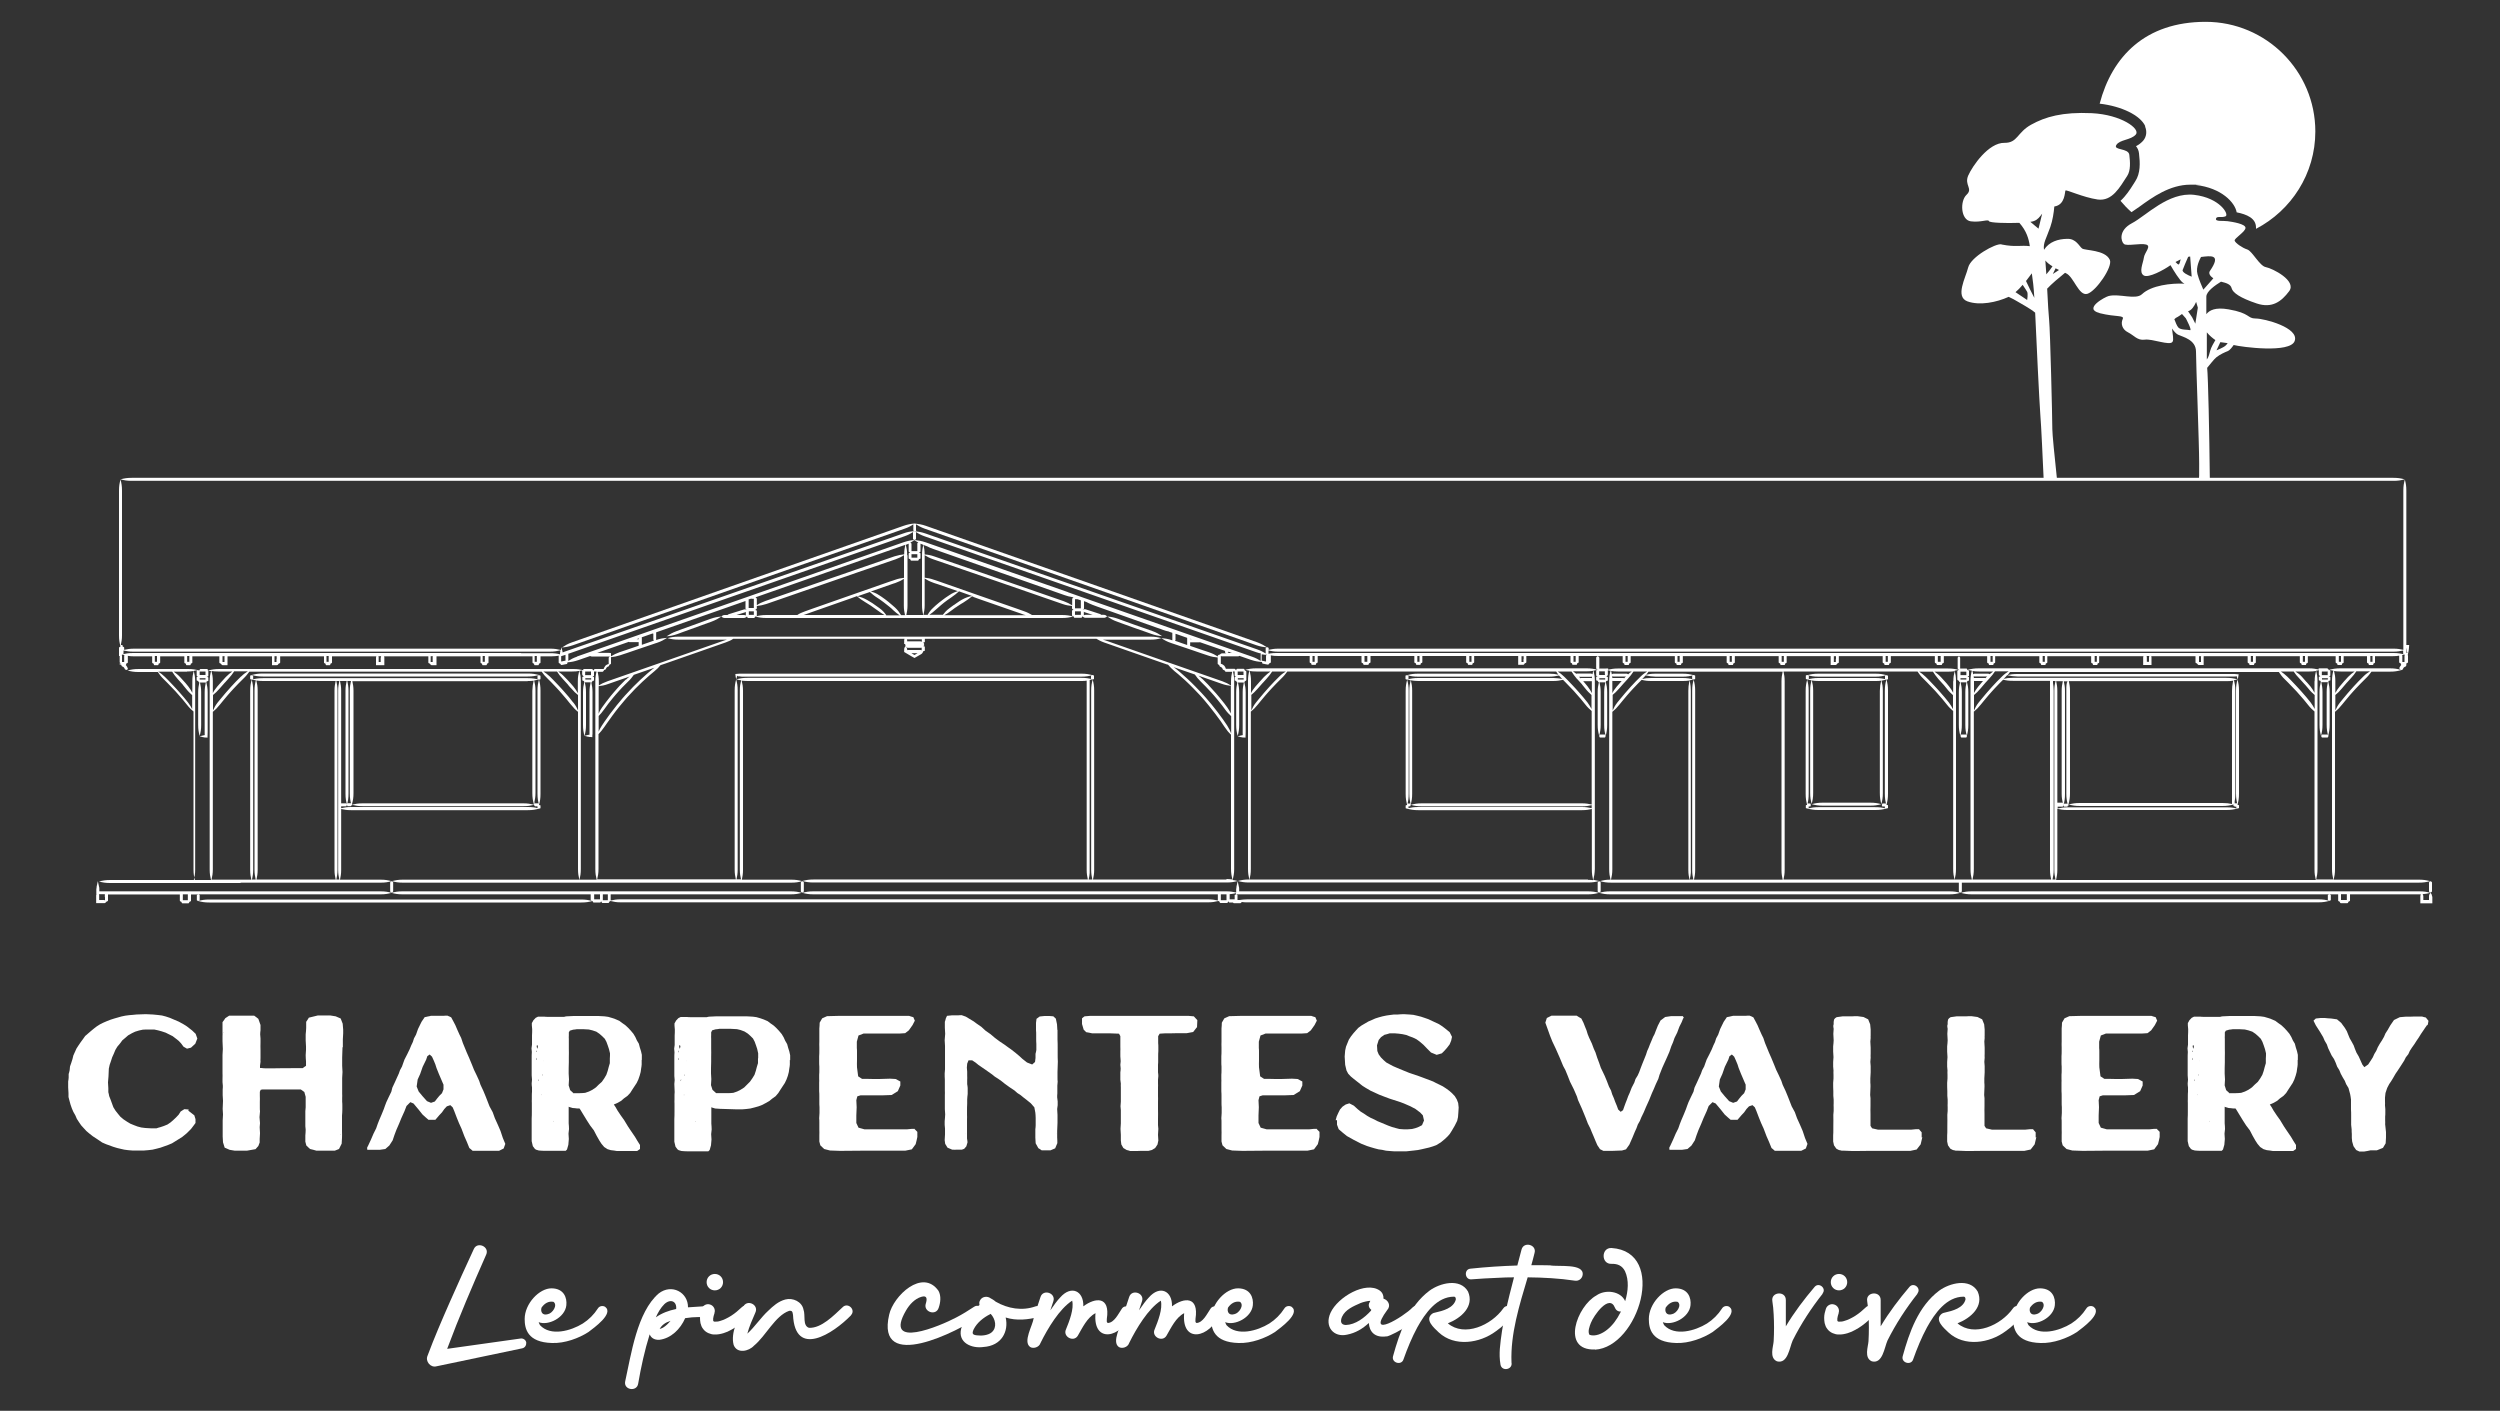 <?xml version="1.0" encoding="UTF-8"?>
<svg xmlns="http://www.w3.org/2000/svg" id="Calque_1" data-name="Calque 1" version="1.1" viewBox="0 0 1500 846.5">
  <rect x="0" y="0" width="1500" height="846.5" fill="#333333" stroke="none"/>
  <defs>
    <style>
      .cls-1 {
        fill: #fff;
        stroke-width: 0px;
      }
    </style>
  </defs>
  <g>
    <path class="cls-1" d="M113,666.4l3.6,2.8.7,2.3v2.3l-1.4,1.9-1.3,1.7-2.5,2.5-2.8,2.3-6.1,3.8-2.4,1-4.5,1.6-2.3.6-2.5.6-2.6.3-2.4.2h-3.7c0,.1-3.5,0-3.5,0l-2.4-.2-2.3-.3-2.2-.5-2.1-.5-2.3-.7-4.4-1.6-2.3-1-2.8-1.9-2.9-1.9-1.9-1.5-1.9-1.6-3.1-3.4-1.3-1.9-1.3-2-.9-2.1-1.2-2.1-.9-2.1-.8-2.3-.6-2.2-.6-2.3v-2.3l-.2-3.5v-3.5c.1,0,.3-2.3.3-2.3v-2.2c.1,0,.6-2.3.6-2.3l.2-2.2.8-2.3.7-2.2.5-2.1,1.9-4.2,1.3-2,1.3-1.9,1.4-1.9,1.2-1.7,3.6-3.1,1.7-1.4,1.7-1.3,1.9-1.2,2-1,2.1-.9,2.3-.9,2.2-.7,4.2-1.2,2.4-.5,2.3-.3,2.4-.2,2-.2,5.6-.2,4.2.2,3.1.3,2.4.3,2.3.6,2.4.8,5.4,2.3,2.9,1.6,1.9,1.2,3.2,2.5,2.1,2,1,2.8-1.2,3.1-2.6,2.4-2.4.6-2.1-1.2-1.4-1.9-1.5-1.6-1.9-1.5-1.7-1.3-4.2-2.1-2.4-.8-2.2-.6-2.3-.5h-3.2c0-.1-3.6.1-3.6.1l-2.3.5-2.3.7-1.9.9-2.3,1.3-1.6,1.4-1.9,1.6-1.4,1.9-1.6,1.9-1.2,2-.9,2.2-1,2.2-.7,2.2-.8,2.3-.5,2.3-.2,4.6-.3,3.6.2,3.6v2.3c.1,0,.5,2.3.5,2.3l.9,2.3,1.6,4.4,1.3,2.1,1.5,1.9,1.4,1.7,1.9,1.6,2.1,1.4,2,1.2,2.2.9,2.1.8,2.3.6,2.4.3,3.5.2h3.2c0-.1,2.3-.7,2.3-.7l2.1-.7,2.2-.9,1.9-1.3,1.6-1.4,1.6-1.5,1.6-1.7,1.2-1.9,2.2-1.4,2.6.2Z"></path>
    <path class="cls-1" d="M205.5,628.5l-.2,6v5l.2,3.7-.2,3.6v9.5c.1,0,0,2.4,0,2.4v2.4c.1,0,.1,2.3.1,2.3v2.4c.1,0-.2,3.6-.2,3.6v9.5c.1,0,0,3.8,0,3.8l-.2,3.5-1.6,3.2-2.5,1h-11.1c0-.1-3.8-1-3.8-1l-2.2-2.1-.6-2.3v-3.7c.1,0,.2-3.5.2-3.5l-.2-2.1v-9l.2-2.3v-6.3l-.8-2.9-2.1-1.5h-23.2l-.9.2-.5,1.2v2.4c.1,0,0,3.7,0,3.7v3.4c-.1,0,.1,2.2.1,2.2l-.3,3.5.3,3.6-.2,2.4.2,3.6-.2,3.5v2.1l-.8,2.1-1.7,1.9-5.1.9h-7.4l-3-.5-3-1.3-1-3.2-.2-3.5v-9.6l.2-3.6-.2-3.4.2-4.8-.2-3.4v-3.4c.1,0,.1-2.2.1-2.2l-.2-2.2v-2.1c.1,0,0-3.5,0-3.5v-10.7l.2-3.6-.2-4.7v-3.1c.1,0,0-2.2,0-2.2v-6.1c.1,0,1.7-2.4,1.7-2.4l2.3-1.5h15c0-.1,2.5,1.9,2.5,1.9l1.3,3.7v3.1c-.1,0-.2,2.5-.2,2.5l.2,2.5v2.3c-.1,0,0,4.6,0,4.6v4.8c-.1,0,0,2.3,0,2.3l-.3,2.3v1.4h.8c0,.1,2.4.2,2.4.2h4.9c0-.1,12.4-.1,12.4-.1h5.1c0-.1,2-1.4,2-1.4v-2.6c-.1,0-.2-3.8-.2-3.8l.2-3.2v-2l-.2-3.6v-3.7c.1,0,.3-3.8.3-3.8v-3.7c.1,0,1.6-2.5,1.6-2.5l5.3-1.3h5.6c0-.1,2.1,0,2.1,0l3.1.5,3,1.3,1.2,3.1.3,3.6v2.2l-.2,3.6v4.6ZM134.4,619.8v-.6c.1,0-.1.3-.1.3v.2ZM204.6,680.4h-.3c0-.1.1.3.1.3l.2-.3Z"></path>
    <path class="cls-1" d="M303.2,686.3l-1,2.8-2.8,1.4h-15.8c0-.1-2-1.7-2-1.7l-1.5-3.7-1.5-3.4-1.7-4.5-1.5-3.3-1.3-3.2-1.6-4.2-.9-2.1-1.4-1.3-2.1.7-1.5,1.6-1.4,2-1.6,1.7-2.4,2.8h-4.1c0,.1-3.6-3.2-3.6-3.2l-2.3-2.9-3.1-3.7-1.9-.8-2.3,2.3-1.2,3.1-1.9,4.2-1.3,3.2-1.7,3.9-1.2,3.2-1,3-2,3.1-2.4,2.1-3.4.5h-7.4c0-.1-.1-.5-.1-.5v-.9c.1,0,1-2,1-2l1.3-2.8,1.5-3.5,1.6-3.2.9-2.6.9-2.3,1.5-3.5,1.3-3.2.7-2,.8-2.1,1.5-3.2,1.5-3.1.6-2.4,1.5-3.2,1.4-3.1,1-2.2.7-2,1.2-2.2.7-2,.8-2.2,1.6-3.1,1.5-3.1.9-2.2,1-2.1.7-2.2,1.2-2.2,1.2-3.4,2.1-4.3,1.9-2.8,3.7-.8h7.3c0-.1,2.7-.1,2.7-.1l2.2,1,1.3,2.4,1.2,2.3,1.2,2.8,1.3,2.9,1,2,1,3,1.4,3.4.9,2.2,1.5,3.4,1.7,4.1,1.2,3,1.5,3.1,1.6,3.5.8,2.4,1.7,3.6,1.4,3.4.9,2.3,1.4,3.6,1.9,3.5,1.3,3.6,1.9,4.2,1.5,3.5,1.4,4.2,1.5,3.6ZM266,650.6l-1.2-2.8-1.5-3.5-1.4-3.5-.7-2.2-1-2.4-1-2.2-1.4-1.3-1.4,1-.7,2.1-2.1,4.3-1.5,4.3-1.5,3.3-.6,4.2,1.2,3,2.4,2.9,2.6,2.9,2.4,1,2.3-.8,1.3-1.7,1.4-1.7,1.6-1.6.9-2.3v-2.9Z"></path>
    <path class="cls-1" d="M385,635.9v2.8c.1,0-.3,2.3-.3,2.3l-.3,2.2-.6,2.2-.8,2.3-1,2.1-2.7,4.1-1.2,1.9-1.6,1.7-2.1,1.5-1.7,1.5-2.1,1.2-2.3,1,1,1.5,1.2,2.1,2,3,2,2.8,2.3,3.8,1.4,2.1,2.8,4.1,1.3,2.2,1.7,2.7v2.4l-1.7,1.2h-12.2c0-.1-3.6-.5-3.6-.5l-2-.6-2-1.3-1.6-1.9-1.3-2-1.7-3-1.6-3.1-2.2-2.9-2-3.1-2.2-3.6-1.7-2.8-.5-.7h-1.3c0-.1-2.9-.3-2.9-.3l-2-.6-.3-.2v10c.1,0,.2,3.4.2,3.4l-.3,2.8.2,3.2-.3,3.5-.8,2.8-.8.8h-12.4c0,.1-3.7-.2-3.7-.2l-1.7-.5-.7-.5-1.2-1.6-.7-3v-13.5c.1,0,.1-4.5.1-4.5v-4.9c-.1,0,0-2.3,0-2.3v-2c-.1,0,.1-2.4.1-2.4v-2.6c-.1,0-.2-2.4-.2-2.4l.2-2.3-.2-2.6v-10.5c-.1,0,.1-3.5.1-3.5l-.2-2.2.3-2.2v-5.6c.1,0,.1-3.7.1-3.7l-.2-2.3v-1.4c.1,0,.9-1.6.9-1.6l1.4-1.5,1.4-.7h3.9c0,.1,1.6.1,1.6.1h10.2c0-.1,1.4-.3,1.4-.3l4.2-.2h15l3.6.2,2.2.3,2.4.7,2,.7,2.3,1,1.7,1.3,2,1.4,1.6,1.5,1.5,1.6,1.6,1.9,1.2,2,.9,2,1.2,2,.6,2.3.7,2.2.5,2.2v3.1ZM321.7,636l.2-.5-.2-.8v-.3c.1,0-.1.6-.1.6v1ZM321.7,630.3v.9h.3l-.2-.9h-.1ZM322.7,628.5v-1l-.5-.5-.2.7.2,1.2.3.3v-.7ZM323.1,648.6l.2-.7v-.3c-.1,0-.3.5-.3.5v.6ZM324.9,657.1l.2-.3h-.3c0,.1.1.3.1.3ZM325.4,645.3v-.5c.1,0-.2-.2-.2-.2v.3c-.1,0,.2.6.2.6v-.2ZM326.3,636.6v.3c.1,0,0-.7,0-.7v.3ZM331.9,673.1l.3-.3-.2-.3v.7ZM344.3,655.9h3.6c0,.1,3.2-.2,3.2-.2l2.3-.8,2-1,2.2-1.5,1.6-1.6,1.9-1.7,1.4-2,1.3-2.2.8-2.3.6-2.3.7-2.4v-2.8c.1,0,.1-3.1.1-3.1l-.6-2.5-.7-2.1-.8-2.2-1-1.9-1.6-1.6-1.6-1.4-1.9-1.3-2.4-.8-2.1-.5-3.6-.2h-3.5c0,.1-2.3.3-2.3.3l-2,.6-.6,1v1.9c-.1,0,0,2.1,0,2.1v5.6c.1,0,0,5.4,0,5.4v3c-.1,0-.1,6.7-.1,6.7l.2,3.6-.2,3.5.9,2.9,2.2,2Z"></path>
    <path class="cls-1" d="M473.9,635.9v2.9c.1,0-.3,2.2-.3,2.2l-.3,2.2-.6,2.3-.8,2.2-1,2.1-2.7,4.1-1.2,1.9-1.6,1.9-2.1,1.5-1.7,1.4-2.1,1.2-2.3,1.2-2.1.8-2.5.7-2.4.6-2.4.3-2.4.2h-3.7l-9.7-.3-2.9-.2-2-.6-.3-.2v9.9c.1,0,.2,3.5.2,3.5l-.3,2.8.2,3.2-.3,3.5-.8,2.8-.8.8h-12.4c0,.1-3.7-.2-3.7-.2l-1.7-.5-.7-.5-1.2-1.6-.7-3v-13.5c.1,0,.1-4.5.1-4.5v-5c-.1,0,0-2.2,0-2.2v-2c-.1,0,.1-2.5.1-2.5l-.2-4.9.2-2.4-.2-2.4v-10.7c-.1,0,.1-3.5.1-3.5l-.2-2.2.3-2.2v-5.6c.1,0,.1-3.7.1-3.7l-.2-2.3v-1.4c.1,0,.9-1.6.9-1.6l1.4-1.5,1.4-.7h3.9c0,.1,1.6.1,1.6.1h10.2c0-.1,1.4-.3,1.4-.3l4.2-.2h18.4l3.6.2,2.2.3,2.4.7,2,.7,2.3,1,1.7,1.3,2,1.4,1.6,1.5,1.5,1.6,1.6,1.9,1.2,2,.9,2,1.2,2.1.6,2.2.7,2.2.5,2.3v3ZM407.1,636l.2-.5-.2-.8v-.3c.1,0-.1.6-.1.6v1ZM407.1,630.3v1h.3l-.2-1h-.1ZM408.2,628.5v-1l-.5-.5-.2.7.2,1.2.3.3v-.7ZM408.5,648.6l.2-.7v-.3c-.1,0-.3.5-.3.5v.6ZM410.4,657.2l.2-.3h-.3c0,.1.1.3.1.3ZM410.8,645.4v-.5c.1,0-.2-.2-.2-.2v.3c-.1,0,.2.6.2.6v-.2ZM411.8,636.6v.3c.1,0,0-.7,0-.7v.3ZM417.3,673.2l.3-.3-.2-.3v.7ZM454.9,635v-3l-.6-2.7-.7-2.1-.8-2.2-1-1.9-1.6-1.6-1.6-1.4-1.9-1.2-2.4-.9-2.1-.5-3.6-.2h-7c0,.1-2.3.3-2.3.3l-2,.6-.6,1.2v1.7c-.1,0,0,2.1,0,2.1v5.6c.1,0,0,5.4,0,5.4v3c-.1,0-.1,6.8-.1,6.8l.2,3.5-.2,3.6.9,2.8,2.2,2h7.1c0,.1,3.2-.2,3.2-.2l2.3-.8,2-1,2.2-1.4,3.5-3.5,1.4-2,1.3-2.1.8-2.4.6-2.3.7-2.3v-2.9Z"></path>
    <path class="cls-1" d="M548.8,677.5l1.6,1.6v3.1c.1,0-1,4.3-1,4.3l-2.3,3.1-3.9.8h-15.8c0-.1-21.3.1-21.3.1h-2.4l-5.7-.2-3.5-.9-2.3-2.2-.6-2.3v-3.7c.1,0,0-3.4,0-3.4v-4.5c.1,0-.1-2.3-.1-2.3l.2-3.2v-3.5c-.1,0-.1-2.8-.1-2.8v-3.7c.1,0-.1-3.1-.1-3.1v-5.1c.1,0,0-2.4,0-2.4v-2.4c.1,0,.1-2.5.1-2.5v-2.4c-.1,0-.1-2.6-.1-2.6v-3.6c.1,0,.1-3.2.1-3.2v-2.2c-.1,0,0-3.4,0-3.4v-7.8c.1,0,.2-3.5.2-3.5l1.5-2.6,2.9-1.3,7.8-.2h41.4c0,.1,2.6.8,2.6.8l.9,2.1-1.4,2.7-2.2,3.1-2.2,1.7-3,.2h-21.9l-3.1,1.2-1,3.7v3.8c.1,0,.1,2.3.1,2.3v5.2c-.1,0,0,4.1,0,4.1l.7,5.4,2.3,1.5h2.2c0,.1,8.1.1,8.1.1l6.5-.2,3.4.2,2.8,1.5v2.4l-1.5,3.4-3.7,2.3-5.5.2h-13.2l-1.9.6-.6,2.3.2,4.2-.2,5v4.5l1.3,2.8,3.6,1h25.5l3-.3h1.7Z"></path>
    <path class="cls-1" d="M634.5,617.9v5.8c.1,0,.1,4.8.1,4.8v3.5c-.1,0,.1,5,.1,5l-.2,6.1v3.6c-.1,0,.1,2.3.1,2.3l-.2,2.4v4.7c-.1,0-.1,2.3-.1,2.3l.3,2.4v2.3l-.3,2.3.2,3.6v4.6l-.2,5v3.9c.1,0,.1,3.4.1,3.4l-1.3,3.1-2.8,1.2h-5.3c0-.1-2-1.3-2-1.3l-1.6-2.9-.2-3.4v-5.1c.1,0,.2-2.3.2-2.3v-4.4c.1,0-.2-3.2-.2-3.2l-.6-3.2-2.1-2.4-2.7-2.2-1.7-1.3-1.7-1.4-2-1.3-1.7-1.5-3-2-2.9-2.1-2-1.6-2-1.4-1.9-1.2-1.6-1.3-4.1-2.9-4.1-2.8-1.7-1.4-2.1-1.4h-2.2l-.8,2-.2,2.4.2,2.4v2.5c.1,0,0,2.4,0,2.4v2.6c.1,0,.3,2.3.3,2.3v3.6c-.1,0-.3,3.4-.3,3.4v2.4c-.1,0-.1,4.6-.1,4.6v2.2c.1,0,0,2.4,0,2.4v11.7c.1,0,.3,2.3.3,2.3l-.7,2.4-1.3,1.5-1.4.5h-2.7c0,.1-3.1,0-3.1,0l-2.8-1.2-1.4-2.3-.3-2.2.2-3.5v-3.4l-.2-2.3v-2.2c.1,0,.3-4.1.3-4.1l-.2-3.1v-8.3c.1,0,0-3.1,0-3.1v-6.3c-.1,0-.1-3.7-.1-3.7l.2-2.5v-14l-.2-3.5.3-3.8-.2-3.7v-3.5c.1,0,.6-2.1.6-2.1l.7-1.5,3-.3h3.8c0-.1,2-.1,2-.1l2.5.9,4.8,2.9,1.6,1.2,2.9,2,2.5,2.3,3,2.1,2.6,2.2,2.8,2.1,3,2,1.9,1.4,2,1.4,2.7,2.1,2.6,2.2,1.5,1.4,2.8,2.2,3.1,1.2,1.7-1.5.3-2.4v-2.5c.1,0,.5-2.3.5-2.3v-3.6c-.1,0-.1-3.5-.1-3.5v-2.4c.1,0-.1-2.2-.1-2.2v-4.6l.3-2.4,1.9-1.4,2.9-.3h2.9l2.4.2,1.5,1.4.7,3.4.2,3.4ZM579.4,680.2h-.2c0-.1.1.3.1.3v-.3ZM633.8,680.2h-.1c0-.1.1.3.1.3v-.3Z"></path>
    <path class="cls-1" d="M718,616.5l-2.1,2.7-3.8.7h-5.4c0,.1-7.7.1-7.7.1l-3.2.2-.9,1.5v4.2c.1,0,.1,2.3.1,2.3v2.5c-.1,0-.1,3.1-.1,3.1v2.8c.1,0-.1,2.2-.1,2.2v4.6c.1,0,.2,2.2.2,2.2l-.2,2.2v2.3c.1,0,0,2.2,0,2.2v5.2c.1,0,0,3.5,0,3.5v4.1c.1,0,0,6.6,0,6.6v3.4l.2,2.2-.2,3.6.2,3.4-.5,2.4-1.4,2.1-2,1.2-2,.5h-4.4c0,.1-4.5.1-4.5.1h-2.1c0-.1-2.1-.6-2.1-.6l-2-1.2-1.2-2.1-.3-2.4v-3.4l-.2-3.6.2-3.3v-7.9l-.2-2.3.2-2.8v-8.6c-.1,0,0-2.2,0-2.2l-.3-2.4v-4.4c.1,0,.2-2.3.2-2.3l-.2-2.2.2-2.2-.2-2.9v-3.1c.1,0,0-2.5,0-2.5v-6.5l-.8-1.5-5.3-.2h-10.8c0-.1-3.6-.7-3.6-.7l-1.5-1.5-1-3.4v-3.4c-.1,0,1.5-1.2,1.5-1.2l3.5-.3h58.7l3.4.3,2.1,2.3-.2,4.3Z"></path>
    <path class="cls-1" d="M790.1,677.5l1.6,1.6v3.1c.1,0-1,4.3-1,4.3l-2.3,3.1-3.9.8h-15.8c0-.1-21.3.1-21.3.1h-2.4l-5.7-.2-3.5-.9-2.3-2.2-.6-2.3v-3.7c.1,0,0-3.4,0-3.4v-4.5c.1,0-.1-2.3-.1-2.3l.2-3.2v-3.5c-.1,0-.1-2.8-.1-2.8v-3.7c.1,0-.1-3.1-.1-3.1v-5.1c.1,0,0-2.4,0-2.4v-2.4c.1,0,.1-2.5.1-2.5v-2.4c-.1,0-.1-2.6-.1-2.6v-3.6c.1,0,.1-3.2.1-3.2v-2.2c-.1,0,0-3.4,0-3.4v-7.8c.1,0,.2-3.5.2-3.5l1.5-2.6,2.9-1.3,7.8-.2h41.4c0,.1,2.5.8,2.5.8l.9,2.1-1.4,2.7-2.2,3.1-2.2,1.7-3,.2h-21.9l-3.1,1.2-1,3.7v3.8c.1,0,.1,2.3.1,2.3v5.2c-.1,0,0,4.1,0,4.1l.7,5.4,2.3,1.5h2.2c0,.1,8.1.1,8.1.1l6.5-.2,3.4.2,2.8,1.5v2.4l-1.5,3.4-3.7,2.3-5.4.2h-13.2l-1.9.6-.6,2.3.2,4.2-.2,5v4.5l1.3,2.8,3.6,1h25.5l3-.3h1.7Z"></path>
    <path class="cls-1" d="M801.4,672.1l.6-2.2,1-2.2,1-2,1.5-1.7,1.9-1.3,2.2-.7,2.7,1.4,2.3,2.1,1.7,1.4,2.1,1.3,1.9,1.3,2.1,1.2,2.2,1,1.9,1,6.5,2.7,2.2.8,2.1.6,2.3.6,2.7.2h2.2l2.7-.2,2-.5,2.1-.8,1.9-1,1.2-2.8-.7-3.1-1.6-1.7-2.8-2.1-3-1.6-3.9-1.7-2.1-.8-6.5-2.1-3.2-1.2-3.1-1.2-5.2-2.4-2.9-1.7-1.9-1.2-5.3-4.2-1.7-1.4-1.6-1.7-1-1.9-.8-3.4-.3-5,.3-3.6.5-2.3,1.7-4.2,1.3-2,1.5-1.9,1.5-1.7,1.4-1.5,1.9-1.4,4.1-2.4,2.1-.9,2-.9,2.2-.7,2.2-.6,2.4-.5,2.1-.3,2.4-.3h2.3c0-.1,3.6-.2,3.6-.2l3.4.2,2.3.2,2.2.5,2.4.6,2.1.7,2.3.8,6.4,3,2,1.3,1.7,1.3,2.7,2.2,1.4,2.8-.5,2.3-.9,2.2-1.6,2.1-1.5,1.7-1.6,1.6-3.1.9-3.4-1.4-2.2-2.2-2.3-2.4-2.6-2.2-1.7-1.2-2.1-1-2.2-.8-1.7-.7-2.3-.5-2.2-.3-2.3-.2h-3.2c0,.1-3.2.9-3.2.9l-2,1.4-1.4,1.7-1,3.2.2,3.4.8,2,1.4,1.9,1.6,1.6,1.6,1.4,2.2,1.2,1.9,1,2.3,1,4.1,1.7,3.2,1.3,5.6,1.9,2.2.8,6.6,2.5,1.7.9,2.1,1,2,1,2,1.3,1.9,1.4,1.7,1.5,1.6,1.7,1.2,2,.8,2.1.3,2.7-.2,3.2-.2,2.6-.5,2.2-1.5,3-1.7,2.9-1.2,1.9-1.4,1.6-1.7,1.6-2.3,1.9-2.6,1.6-2.1.8-2.3.7-4.3,1-2.4.5-2.5.3-4.6.5h-7.1l-2.7-.2-2.3-.2-2.3-.5-2.2-.3-2.3-.6-2.4-.7-2.2-.7-3.5-1.4-4.3-2.2-4.3-2.4-2.7-2.2-2.2-1.9-1-2.7v-2.7Z"></path>
    <path class="cls-1" d="M1010.3,610.4l-.5.9-.8,2-1.4,2.8-1.3,3.5-1.6,3.2-.9,2.6-1,2.3-1.2,3.5-1.4,3.2-.9,2-1.9,4.2-1.7,4.3-.7,2.4-1.5,3.2-1.3,3.1-1,2.2-1.7,4.2-.9,2-1,2.2-1.3,3.1-1.5,3.1-.9,2.2-1.2,2.1-.8,2.2-1,2.2-1.4,3.4-1.9,4.3-2,2.8-2.4.7-5.3.2h-5.9l-2-1-1.6-2.4-1-2.3-1.2-2.9-1.2-2.8-.8-2-1.5-3-1.3-3.4-.9-2.2-1.4-3.4-1.4-3.1-.9-2-.6-2-1.9-4.4-2.3-4.6-1.4-3.6-1.4-3.4-1.3-2.4-1.9-4.6-2.6-5.9-2-4.2-1.4-3.5-1.5-4.2-1.3-3.6.9-2.8,2.8-1.4h15.1c0,.1,2.8,1.7,2.8,1.7l1.3,2.6.9,2.3.9,2.2.7,2.3.9,2.2,1.6,3.4,1.2,3.2,1,2.2,1,3.1,1.2,3.2,1,2.9,1.4,2.9.9,1.9,1.3,3.1,1.3,3.4,1.2,2.3.7,2.3,1,2.3.8,2.2,1,2.4.8,2.2,1.5,1.4,1.4-1,.7-2,.8-2.2.8-2,.8-2.2.9-2,1.2-3.1,1.6-3.1.7-2.1,1.3-2.1.9-2,.8-2.2,1.2-3.1,1.3-3.2.8-2,.7-2.2.9-2,.8-2.1.9-2.1.9-2.2.9-1.7.8-2.1,1.2-3,1.6-3.1,2.8-2.1,3.4-.5h7.2c0,.1.3.5.3.5Z"></path>
    <path class="cls-1" d="M1084.5,686.3l-1,2.8-2.8,1.4h-15.8c0-.1-2-1.7-2-1.7l-1.5-3.7-1.5-3.4-1.7-4.5-1.5-3.3-1.3-3.2-1.6-4.2-.9-2.1-1.4-1.3-2.1.7-1.5,1.6-1.4,2-1.6,1.7-2.4,2.8h-4.1c0,.1-3.6-3.2-3.6-3.2l-2.3-2.9-3.1-3.7-1.9-.8-2.3,2.3-1.2,3.1-1.9,4.2-1.3,3.2-1.7,3.9-1.2,3.2-1,3-2,3.1-2.4,2.1-3.4.5h-7.4c0-.1-.1-.5-.1-.5v-.9c.1,0,1-2,1-2l1.3-2.8,1.5-3.5,1.6-3.2.9-2.6.9-2.3,1.5-3.5,1.3-3.2.7-2,.8-2.1,1.5-3.2,1.5-3.1.6-2.4,1.5-3.2,1.4-3.1,1-2.2.7-2,1.2-2.2.7-2,.8-2.2,1.6-3.1,1.5-3.1.9-2.2,1-2.1.7-2.2,1.2-2.2,1.2-3.4,2.1-4.3,1.9-2.8,3.7-.8h7.3c0-.1,2.7-.1,2.7-.1l2.2,1,1.3,2.4,1.2,2.3,1.2,2.8,1.3,2.9,1,2,1,3,1.4,3.4.9,2.2,1.5,3.4,1.7,4.1,1.2,3,1.5,3.1,1.6,3.5.8,2.4,1.7,3.6,1.4,3.4.9,2.3,1.4,3.6,1.9,3.5,1.3,3.6,1.9,4.2,1.5,3.5,1.4,4.2,1.5,3.6ZM1047.3,650.6l-1.2-2.8-1.5-3.5-1.4-3.5-.7-2.2-1-2.4-1-2.2-1.4-1.3-1.4,1-.7,2.1-2.1,4.3-1.5,4.3-1.5,3.3-.6,4.2,1.2,3,2.4,2.9,2.6,2.9,2.4,1,2.3-.8,1.3-1.7,1.4-1.7,1.6-1.6.9-2.3v-2.9Z"></path>
    <path class="cls-1" d="M1153.4,682.3l-1,4.3-2.4,3.1-3.7.8h-15.9c0-.1-16.6.1-16.6.1h-2.5l-5-.2h-1.3c0-.1-1.3-.3-1.3-.3l-.6-.2-1.3-.7-1.4-2-.5-2.3v-3.6c.1,0,.1-3.5.1-3.5v-2.2c.1,0,0-6.7,0-6.7l.2-2.3v-2.2c-.1,0,0-2.5,0-2.5v-2.1l-.2-2.3v-2.8c-.1,0-.1-5-.1-5l.2-2.5v-2.4c-.1,0,0-2.5,0-2.5l-.2-2.4v-2.7l.2-2.9-.2-3.4v-3.1c.1,0,.3-3.6.3-3.6l-.2-3.9.2-3-.2-1.2v-.9c.1,0,.2-.8.2-.8v-1.2c-.1,0,.3-1.6.3-1.6l.6-.7.9-.6,3.6-.5h5.7c0-.1,3.1-.1,3.1-.1l3.7.5,2.8,1.4,1.2,3,.3,3.1v3.6c-.1,0,0,1.5,0,1.5l-.2,2.1.2,3.8v3.5c-.1,0,0,2.5,0,2.5l-.2,2.4.2,2.6v3.7l-.2,3.7v2.5c.1,0,.1,2.3.1,2.3l-.2,5.1.2,1.9v4.6c-.1,0,0,5,0,5v7c-.1,0,1,1.5,1,1.5l3.5.8h19.9l3-.3h1.7c0,.1,1.6,1.9,1.6,1.9v3.1Z"></path>
    <path class="cls-1" d="M1221.8,682.3l-1,4.3-2.4,3.1-3.7.8h-15.9c0-.1-16.6.1-16.6.1h-2.5l-5-.2h-1.3c0-.1-1.3-.3-1.3-.3l-.6-.2-1.3-.7-1.4-2-.5-2.3v-3.6c.1,0,.1-3.5.1-3.5v-2.2c.1,0,0-6.7,0-6.7l.2-2.3v-2.2c-.1,0,0-2.5,0-2.5v-2.1l-.2-2.3v-2.8c-.1,0-.1-5-.1-5l.2-2.5v-2.4c-.1,0,0-2.5,0-2.5l-.2-2.4v-2.7l.2-2.9-.2-3.4v-3.1c.1,0,.3-3.6.3-3.6l-.2-3.9.2-3-.2-1.2v-.9c.1,0,.2-.8.2-.8v-1.2c-.1,0,.3-1.6.3-1.6l.6-.7.9-.6,3.6-.5h5.7c0-.1,3.1-.1,3.1-.1l3.7.5,2.8,1.4,1.2,3,.3,3.1v3.6c-.1,0,0,1.5,0,1.5l-.2,2.1.2,3.8v3.5c-.1,0,0,2.5,0,2.5l-.2,2.4.2,2.6v3.7l-.2,3.7v2.5c.1,0,.1,2.3.1,2.3l-.2,5.1.2,1.9v4.6c-.1,0,0,5,0,5v7c-.1,0,1,1.5,1,1.5l3.5.8h19.9l3-.3h1.7c0,.1,1.6,1.9,1.6,1.9v3.1Z"></path>
    <path class="cls-1" d="M1294.2,677.5l1.6,1.6v3.1c.1,0-1,4.3-1,4.3l-2.3,3.1-3.9.8h-15.8c0-.1-21.3.1-21.3.1h-2.4l-5.7-.2-3.5-.9-2.3-2.2-.6-2.3v-3.7c.1,0,0-3.4,0-3.4v-4.5c.1,0-.1-2.3-.1-2.3l.2-3.2v-3.5c-.1,0-.1-2.8-.1-2.8v-3.7c.1,0-.1-3.1-.1-3.1v-5.1c.1,0,0-2.4,0-2.4v-2.4c.1,0,.1-2.5.1-2.5v-2.4c-.1,0-.1-2.6-.1-2.6v-3.6c.1,0,.1-3.2.1-3.2v-2.2c-.1,0,0-3.4,0-3.4v-7.8c.1,0,.2-3.5.2-3.5l1.5-2.6,2.9-1.3,7.8-.2h41.4c0,.1,2.6.8,2.6.8l.9,2.1-1.4,2.7-2.2,3.1-2.2,1.7-3,.2h-21.9l-3.1,1.2-1,3.7v3.8c.1,0,.1,2.3.1,2.3v5.2c-.1,0,0,4.1,0,4.1l.7,5.4,2.3,1.5h2.2c0,.1,8.1.1,8.1.1l6.5-.2,3.4.2,2.8,1.5v2.4l-1.5,3.4-3.7,2.3-5.5.2h-13.2l-1.9.6-.6,2.3.2,4.2-.2,5v4.5l1.3,2.8,3.6,1h25.5l3-.3h1.7Z"></path>
    <path class="cls-1" d="M1378.6,635.9v2.8c.1,0-.3,2.3-.3,2.3l-.3,2.2-.6,2.2-.8,2.3-1,2.1-2.7,4.1-1.2,1.9-1.6,1.7-2.1,1.5-1.7,1.5-2.1,1.2-2.3,1,1,1.5,1.2,2.1,2,3,2,2.8,2.3,3.8,1.4,2.1,2.8,4.1,1.3,2.2,1.7,2.7v2.4l-1.7,1.2h-12.2c0-.1-3.6-.5-3.6-.5l-2-.6-2-1.3-1.6-1.9-1.3-2-1.7-3-1.6-3.1-2.2-2.9-2-3.1-2.2-3.6-1.7-2.8-.5-.7h-1.3c0-.1-2.9-.3-2.9-.3l-2-.6-.3-.2v10c.1,0,.2,3.4.2,3.4l-.3,2.8.2,3.2-.3,3.5-.8,2.8-.8.8h-12.4c0,.1-3.7-.2-3.7-.2l-1.7-.5-.7-.5-1.2-1.6-.7-3v-13.5c.1,0,.1-4.5.1-4.5v-4.9c-.1,0,0-2.3,0-2.3v-2c-.1,0,.1-2.4.1-2.4v-2.6c-.1,0-.2-2.4-.2-2.4l.2-2.3-.2-2.6v-10.5c-.1,0,.1-3.5.1-3.5l-.2-2.2.3-2.2v-5.6c.1,0,.1-3.7.1-3.7l-.2-2.3v-1.4c.1,0,.9-1.6.9-1.6l1.4-1.5,1.4-.7h3.9c0,.1,1.6.1,1.6.1h10.2c0-.1,1.4-.3,1.4-.3l4.2-.2h15l3.6.2,2.2.3,2.4.7,2,.7,2.3,1,1.7,1.3,2,1.4,1.6,1.5,1.5,1.6,1.6,1.9,1.2,2,.9,2,1.2,2,.6,2.3.7,2.2.5,2.2v3.1ZM1315.3,636l.2-.5-.2-.8v-.3c.1,0-.1.6-.1.6v1ZM1315.3,630.3v.9h.3l-.2-.9h-.1ZM1316.3,628.5v-1l-.5-.5-.2.7.2,1.2.3.3v-.7ZM1316.7,648.6l.2-.7v-.3c-.1,0-.3.5-.3.5v.6ZM1318.5,657.1l.2-.3h-.3c0,.1.1.3.1.3ZM1319,645.3v-.5c.1,0-.2-.2-.2-.2v.3c-.1,0,.2.6.2.6v-.2ZM1319.9,636.6v.3c.1,0,0-.7,0-.7v.3ZM1325.5,673.1l.3-.3-.2-.3v.7ZM1337.9,655.9h3.6c0,.1,3.2-.2,3.2-.2l2.3-.8,2-1,2.2-1.5,1.6-1.6,1.9-1.7,1.4-2,1.3-2.2.8-2.3.6-2.3.7-2.4v-2.8c.1,0,.1-3.1.1-3.1l-.6-2.5-.7-2.1-.8-2.2-1-1.9-1.6-1.6-1.6-1.4-1.9-1.3-2.4-.8-2.1-.5-3.6-.2h-3.5c0,.1-2.3.3-2.3.3l-2,.6-.6,1v1.9c-.1,0,0,2.1,0,2.1v5.6c.1,0,0,5.4,0,5.4v3c-.1,0-.1,6.7-.1,6.7l.2,3.6-.2,3.5.9,2.9,2.2,2Z"></path>
    <path class="cls-1" d="M1456.4,614.8l-1.4,2-2.5,3.7-1.3,2.1-1.3,1.9-1.2,1.9-1.5,2.1-1.3,2-.9,2-1.5,1.9-1,2-2,3.1-1.9,2.9-1.3,1.9-1.2,2.1-1.2,2-1.4,2.1-1.2,2.3-1,3-.3,2.7v2.3c.1,0,0,2.4,0,2.4l.2,2.3v2.2c.1,0-.1,2.2-.1,2.2v2.4c.1,0,0,2.3,0,2.3l.5,4.6v3.4l-.2,3.4-1.6,2.7-3.7,1.5h-3.8c0,.1-3.7.7-3.7.7h-3l-1.9-.9-1.6-2.3-.8-2.8-.2-2.1v-2.4c-.1,0-.1-2.7-.1-2.7l-.3-2.8v-5.6c.1,0-.1-3.7-.1-3.7v-5.9c.1,0-.5-3.2-.5-3.2l-1-3.7-1.4-2.3-.8-2-1.2-2-1.2-2.2-.9-2.2-1.3-2.1-.9-2.4-1-2.2-1.4-2.1-2.1-4.4-.8-2.3-1.3-2.2-.9-2.1-1.9-3.2-2.5-3.9-1.4-2.8,1.4-1.3,2.8-.3h2.6c0,.1,3.8.3,3.8.3l3.5.5,2.5,2.1,2.2,3,1.2,2,.8,2,.9,2.2,1.2,2.1,1.2,2.2.8,2.2.9,2.2,1.3,2.2,1,2.2,1.2,2.7,1.2,1.6,2.3-1.6,1.6-2.4,1.2-1.9.9-2,1.2-2,.9-2.1,1.2-2.1,1.3-2,1.2-2.1.9-2.1,1.3-2,1.6-2.8,2.2-3.2,3.5-1.7,3.5-.3h2.7c0-.1,4.6-.1,4.6-.1h2.5c0,.1,2.3.6,2.3.6l1.6,2-.5,2.8Z"></path>
  </g>
  <g>
    <path class="cls-1" d="M315.7,805.6c.2,1.6-.8,3.1-2.4,3.4l-51.5,10.8c-3.5.9-6.7-3-5.3-6.3,4.1-11,8.7-21.6,13.4-32.3,4.7-10.7,9.5-21.2,14.4-31.8,2.1-4.7,9.6-1.4,7.4,3.4-8.2,18.6-16.3,37.4-23.4,56.5,11.5-1.6,44.1-6.2,44.1-6.2,1.6-.2,3.2.9,3.4,2.6Z"></path>
    <path class="cls-1" d="M353.1,799.2c-5.7,3.7-14.2,6.9-21.9,6.6-14.7-.4-16.4-8.5-16.4-14.4,0-9.2,8.8-18.5,16.2-18.4,7.4.1,9.3,5.7,8.8,10.2-.8,7.4-10.9,12.4-16.6,10.1.2.6.5,1.3.8,1.8,6.4,6.9,18.6,3.4,25.7-1,3.6-2.3,6.7-5.4,9-9,.9-1.5,2.9-1.9,4.4-1,5.4,4.1-6.9,12.7-10,15.1ZM324.9,784.6c-.7,2.4.5,4.9,3.8,3.9,2.8-.5,6.1-5.4,3.4-7.4-3-.6-5.5,1-7.2,3.5Z"></path>
    <path class="cls-1" d="M423.5,790.2c-2.8,0-5.5,0-8.3.2-1.3.2-2.7.3-4.1.5-2.8,6.5-8.5,12.2-15.6,13-3.1.1-4.9-1.3-5.7-3.3-3,9.6-5.2,19.7-6.9,29.6-.8,5.1-8.8,3.8-7.8-1.3,3.6-16.2,7.1-41.6,20.1-52.8,7.8-6.1,17.7-.7,17.6,8.3,3.6-.3,7.2-.4,10.7-.7,4.2-.2,4.4,6.4.2,6.5ZM398.6,782.5c-2.2,2.2-3.8,5-5.1,7.9,3.7-2.6,7.8-4.1,12.2-5,.5-4.6-3.4-6.4-7.1-2.9ZM402.3,792.5c-2.8.9-5.2,2.4-6.5,4.9.7-.2,1.4-.5,2-.8,1.7-1,3.2-2.5,4.5-4.1Z"></path>
    <path class="cls-1" d="M449.7,789.2c-2.1,2.2-4.4,4.3-7,6.2-1.3.9-2.6,1.8-4,2.5-1.4.8-2.9,1.5-4.6,2-1.7.5-3.5.9-5.6.8-1.1,0-2.2-.3-3.4-.8-1.2-.5-2.4-1.4-3.2-2.5-.9-1.1-1.3-2.3-1.6-3.5-.2-1.1-.3-2.2-.3-3.2,0-2,.5-3.7,1-5.3.6-2.1,2.9-3.4,5-2.7,2.1.6,3.4,2.9,2.7,5,0,0,0,.1,0,.2h0c-.4,1.2-.7,2.3-.8,3.2,0,.5,0,.8,0,1.1,0,.3.1.4.1.4,0,0,0,0,.2.2s.4.2.8.2c.8,0,1.9,0,3-.4,2.2-.6,4.6-1.8,6.8-3.2,2.2-1.4,4.3-3.2,6.2-5h0c1.3-1.3,3.4-1.3,4.7,0,1.2,1.3,1.2,3.3,0,4.5ZM425.4,772.8c-1.9-1.9-1.9-5.1,0-7,1.9-1.9,5.1-1.9,7,0,1.9,1.9,1.9,5.1,0,7-1.9,1.9-5.1,1.9-7,0Z"></path>
    <path class="cls-1" d="M510.6,789.2c-10.7,11-33.6,25.9-34.8-.3-.3-1.9-.5-2.6-2.3-2.4-8.4,2.9-14,15.1-21.1,20.9-3.1,3.4-10.1,5-12.2-.4-2-7.5,2.9-16.2,5.7-22.9,2.3-4.8,9.6-1.3,7.3,3.5-1.7,4-3.7,8.3-4.8,12.6,4.5-4.1,8.2-9.8,12.6-13.8,2.8-2.7,6-5.6,10.2-6.7,4.5-1.2,10,1.3,10.9,6.1,1.3,3.4-.7,9.6,3.3,10.9,7.5.3,14.8-7.4,20.1-12.3,3.1-3.3,8.2,1.4,5.1,4.7Z"></path>
    <path class="cls-1" d="M588,789.7c-13,9.1-62.7,34.3-54.5-.9,2.5-11.3,20-27.9,29.6-14.3,1.7,3.1,1.2,7.1.1,10.2-1.6,5.1-9.4,2.4-7.7-2.6.8-2.6.9-5.1-2.7-4-4,1.2-7.1,4.6-9.2,8.2-13.9,23.9,20.7,9.2,30.1,4.2,3.7-1.9,7.2-4.1,10.7-6.4,3.6-2.5,7.4,3.2,3.6,5.5Z"></path>
    <path class="cls-1" d="M623.5,790.1c-6.5,1.7-13.6,2.5-20.1.4,1.9,8.2-2.3,17-13.4,17.7-7.1,1-15.4-2.6-13.3-11,1.6-6,6-10.7,11-14.2-.2-.8-.2-1.6.1-2.3.9-2.4,3.6-3.2,5.8-2.2.1,0,.2.1.3.2h0s0,0,0,0c1.3.7,2.5,1.4,3.5,2.3,7.3,4.2,15.9,5.7,24,2.8,4.1-1.3,6.1,5,2,6.3ZM594.4,788.3c-.1,0-.2.1-.3.2-4,2-7.9,5.1-9.9,9.1-1.1,2.5-.8,3.3,1.9,3.6,2.9.4,6.8,0,8.9-1.8,3.4-2.9,2.3-8-.6-11.1Z"></path>
    <path class="cls-1" d="M678.7,788.4c-5.8,14.4-23.1,18.2-21.4-.5-5,2.6-7.8,8.7-10.6,13.5-2.5,4.2-9.2.6-7.1-3.8,2-4.9,4.9-12.3,3.7-17.2-7.6,4.9-14.6,16.5-19,25.4-.8,2.6-4.3,3.6-6.2,2.4-4.5-3.2,1.5-12.8,2.1-17.3,1.3-4.3,2.7-8.5,4.1-12.7,1.6-5,9.4-2.4,7.7,2.6-.6,1.8-1.2,3.6-1.8,5.4,2-2.9,4.2-6,5.9-7.7,6.6-7.6,14.2-4,13.9,5.3,7.2-5.4,16.2-6.2,14.1,7.5,0,1.4-.3,2,.6,2.5,3.9-.2,6.3-5.5,8.3-8.4,2-3.5,7.5-.5,5.6,3Z"></path>
    <path class="cls-1" d="M731.9,788.4c-5.8,14.4-23.1,18.2-21.4-.5-5,2.6-7.8,8.7-10.6,13.5-2.5,4.2-9.2.6-7.1-3.8,2-4.9,4.9-12.3,3.7-17.2-7.6,4.9-14.6,16.5-19,25.4-.8,2.6-4.3,3.6-6.2,2.4-4.5-3.2,1.5-12.8,2.1-17.3,1.3-4.3,2.7-8.5,4.1-12.7,1.6-5,9.4-2.4,7.7,2.6-.6,1.8-1.2,3.6-1.8,5.4,2-2.9,4.2-6,5.9-7.7,6.6-7.6,14.2-4,13.9,5.3,7.2-5.4,16.2-6.2,14.1,7.5,0,1.4-.3,2,.6,2.5,3.9-.2,6.3-5.5,8.3-8.4,2-3.5,7.5-.5,5.6,3Z"></path>
    <path class="cls-1" d="M765,799.2c-5.7,3.7-14.2,6.9-21.9,6.6-14.7-.4-16.4-8.5-16.4-14.4,0-9.2,8.8-18.5,16.2-18.4,7.4.1,9.3,5.7,8.8,10.2-.8,7.4-10.9,12.4-16.6,10.1.2.6.5,1.3.8,1.8,6.4,6.9,18.6,3.4,25.7-1,3.6-2.3,6.7-5.4,9-9,.9-1.5,2.9-1.9,4.4-1,5.4,4.1-6.9,12.7-10,15.1ZM736.8,784.6c-.7,2.4.5,4.9,3.8,3.9,2.8-.5,6.1-5.4,3.4-7.4-3-.6-5.5,1-7.2,3.5Z"></path>
    <path class="cls-1" d="M832,801.8c-7.2,1.1-10.4-2.9-10.7-8-3.7,3.4-7.9,6-13.1,7-7.9,1.8-13.7-4.7-9.9-13.1,4.4-9.6,21.2-19.2,29.5-13.4,1.7,1.2,2.4,3,2.3,4.9,2.6.7,4.7,4,2.3,6.7-13.3,18.2,10,4,15.1-1.4,1.3-1.3,3.3-1.3,4.6,0,5.5,4.8-16,16.5-20.1,17.4ZM822.6,786.3l.2-.4c-1.4-1-2.1-2.8-1-4.6.1-.2.3-.5.4-.8-1.5,0-4.3.7-5.8,1.3-4.3,1.9-9.2,3.9-11.2,8.3-1.1,2.6-.8,4.8,2.3,4.9,5.8-.2,11.2-4.3,15.2-8.7ZM822.5,779.5s0,0,0-.1c0,0,0,0,0,.1Z"></path>
    <path class="cls-1" d="M907.6,788.7c-2.7,4-6.1,7.3-10,10-9.7,7.3-24.9,9.6-34.4.7-2.8-2.7-8.5-7.5-4-11.1.5-.4,1.1-.6,1.7-.7,5-1.1,11.3-2.8,12.6-7.9,0-.9-.2-1.7-1.1-1.7-10.3,0-17.4,10.1-22,18.4-3.3,6.1-6,12.7-8.3,19.2-1.2,3.9-7.3,2.1-6.3-1.8,4-14.5,9.4-30,21.9-39.4,6.1-4.5,18.3-7.8,23.1.5,3.9,8.9-4,15.9-12.1,19.1,9.9,8.4,26.1,1.2,33.3-9,2.4-3.5,8,.3,5.5,3.8Z"></path>
    <path class="cls-1" d="M906.9,817.5c.9,4.3-5.8,5.6-6.6,1.3-.6-3.4-.6-6.5-.4-9.5,1.2-14.3,4.8-28.8,8.5-42.9-3.3,0-6.6.1-9.9.3-5.2.2-10.5.5-15.6.9-4.1.4-4.7-6.1-.6-6.4,9.4-1,18.7-1.6,28.1-1.9.8-3.2,1.7-6.3,2.5-9.5,1.3-5.2,9.4-3,7.8,2.1-.6,2.4-1.2,4.8-1.9,7.2,3.7,0,7.5,0,11.2.1,4.7,1,20.5-1.4,19.6,5.7-.3,2.3-2.4,3.9-4.7,3.5-9.3-1.4-18.8-1.9-28.3-2-5,16.8-10.4,34-9.7,51.1Z"></path>
    <path class="cls-1" d="M957,809.7c-20.7.7-10.8-26.1.8-32.4,5.3-3.8,14.6-2.8,17.3,3.4,1.8-6,2.4-12.5-.1-18-1.7-3.3-4.4-4.5-8.1-4.4-6.3.3-6.3-9.8,0-9.5,33.8,2.2,16.2,59.5-9.9,61ZM972.7,786.9c-1.5.2-3-.5-3.7-2.2-3.4-8.7-12.8,4.6-14.5,9.1-.8,2.1-2,5.2-.8,7.1,3.5,1.2,7.6-.7,10.5-3,3.3-2.6,6-6.3,8-10.3.1-.3.2-.5.4-.8Z"></path>
    <path class="cls-1" d="M1027.6,799.2c-5.7,3.7-14.2,6.9-21.9,6.6-14.7-.4-16.4-8.5-16.4-14.4,0-9.2,8.8-18.5,16.2-18.4,7.4.1,9.3,5.7,8.8,10.2-.8,7.4-10.9,12.4-16.6,10.1.2.6.5,1.3.8,1.8,6.4,6.9,18.6,3.4,25.7-1,3.6-2.3,6.7-5.4,9-9,.9-1.5,2.9-1.9,4.4-1,5.4,4.1-6.9,12.7-10,15.1ZM999.4,784.6c-.7,2.4.5,4.9,3.8,3.9,2.8-.5,6.1-5.4,3.4-7.4-3-.6-5.5,1-7.2,3.5Z"></path>
    <path class="cls-1" d="M1093.7,776.1c-6.9,8.7-13.1,18.2-18.1,28.2-1.9,4.3-2.9,14.2-9.4,12.5-4.8-2.1-2.2-8.8-2-12.1.3-5.4.3-10.8,0-16.1-.1-2.7-.4-5.4-.8-8-.9-5.6,8.2-6.3,8.1-.5,0,5.2,0,10.5,0,15.7,5-8.4,11-16.3,17.3-23.7,2.6-3,7.3,1,4.7,4Z"></path>
    <path class="cls-1" d="M1124.2,789.2c-2.1,2.2-4.4,4.3-7,6.2-1.3.9-2.6,1.8-4,2.5-1.4.8-2.9,1.5-4.6,2-1.7.5-3.5.9-5.6.8-1.1,0-2.2-.3-3.4-.8-1.2-.5-2.4-1.4-3.2-2.5-.9-1.1-1.3-2.3-1.6-3.5-.2-1.1-.3-2.2-.3-3.2,0-2,.5-3.7,1-5.3.6-2.1,2.9-3.4,5-2.7,2.1.6,3.4,2.9,2.7,5,0,0,0,.1,0,.2h0c-.4,1.2-.7,2.3-.8,3.2,0,.5,0,.8,0,1.1,0,.3.1.4.1.4,0,0,0,0,.2.2s.4.2.8.2c.8,0,1.9,0,3-.4,2.2-.6,4.6-1.8,6.8-3.2,2.2-1.4,4.3-3.2,6.2-5h0c1.3-1.3,3.4-1.3,4.7,0,1.2,1.3,1.2,3.3,0,4.5ZM1099.9,772.8c-1.9-1.9-1.9-5.1,0-7,1.9-1.9,5.1-1.9,7,0,1.9,1.9,1.9,5.1,0,7-1.9,1.9-5.1,1.9-7,0Z"></path>
    <path class="cls-1" d="M1150.6,776.1c-6.9,8.7-13.1,18.2-18.1,28.2-1.9,4.3-2.9,14.2-9.4,12.5-4.8-2.1-2.2-8.8-2-12.1.3-5.4.3-10.8,0-16.1-.1-2.7-.4-5.4-.8-8-.9-5.6,8.2-6.3,8.1-.5,0,5.2,0,10.5,0,15.7,5-8.4,11-16.3,17.3-23.7,2.6-3,7.3,1,4.7,4Z"></path>
    <path class="cls-1" d="M1213.4,788.7c-2.7,4-6.1,7.3-10,10-9.7,7.3-24.9,9.6-34.4.7-2.8-2.7-8.5-7.5-4-11.1.5-.4,1.1-.6,1.7-.7,5-1.1,11.3-2.8,12.6-7.9,0-.9-.2-1.7-1.1-1.7-10.3,0-17.4,10.1-22,18.4-3.3,6.1-6,12.7-8.3,19.2-1.2,3.9-7.3,2.1-6.3-1.8,4-14.5,9.4-30,21.9-39.4,6.1-4.5,18.3-7.8,23.1.5,3.9,8.9-4,15.9-12.1,19.1,9.9,8.4,26.1,1.2,33.3-9,2.4-3.5,8,.3,5.5,3.8Z"></path>
    <path class="cls-1" d="M1246.2,799.2c-5.7,3.7-14.2,6.9-21.9,6.6-14.7-.4-16.4-8.5-16.4-14.4,0-9.2,8.8-18.5,16.2-18.4,7.4.1,9.3,5.7,8.8,10.2-.8,7.4-10.9,12.4-16.6,10.1.2.6.5,1.3.8,1.8,6.4,6.9,18.6,3.4,25.7-1,3.6-2.3,6.7-5.4,9-9,.9-1.5,2.9-1.9,4.4-1,5.4,4.1-6.9,12.7-10,15.1ZM1218,784.6c-.7,2.4.5,4.9,3.8,3.9,2.8-.5,6.1-5.4,3.4-7.4-3-.6-5.5,1-7.2,3.5Z"></path>
  </g>
  <path class="cls-1" d="M1200.8,146.6c-3.4-.7-18.3,7.5-19.9,13.9-1.6,6.4-7.9,17.5-.5,20.3,7.4,2.7,17.6.6,24.8-2.7,1.9.9,3.9,1.9,5.3,2.8,2.4,1.5,7.5,4.1,10.6,6.7.7,16,2.5,53.5,3.1,61.3.6,7.1,1.4,26.1,2,38.7h8c-1.5-14.1-2.8-27.1-2.8-30.1,0-6.9-1.3-59.4-1.9-65.2-.3-2.7-.8-10.8-1.2-19.1,2.5-2.7,7.1-6.6,10.7-9.5.2,0,.3.1.5.2,4.8,2,7.7,13.9,12.9,12.4,5.2-1.5,15.4-16.3,13.5-20.4-2.8-6.1-14.8-5.5-16.6-6.8-1.8-1.3-3.6-6-9-5.8-5.4.1-10.8,1.7-13.9,6.6-.6-4.2,1.3-6.6,3.8-13.7,1.4-4,2.1-8.7,2.4-12.3,6.7-1,6.2-9,6.7-9.6.6-.6,10.5,4.1,19.3,5.4,8.8,1.2,13.3-7.4,17.7-14.1,2.2-3.3,1.8-8.5,1.3-12.7-.5-4.2-9.8-2.6-7.8-5.9,2-3.3,8.8-2.9,11.7-6.3,2.9-3.4-8.7-11.9-26.4-12.8-17.8-.8-27.9,2.2-36.4,6.9-8.5,4.7-8.1,11-16,10.9-9.6-.2-19.3,14-21.8,19.7-2.4,5.8,3.1,7.7-1,11.5-4,3.8-3.5,15.1,2.6,15.9,6.1.8,10.4-1.5,10.9-.1.4,1,10.3,1.3,18.2,1,4.2,4.7,5.7,9.5,6.3,14,0,0,0,0,0,0-5.5-.7-8.3.7-16.9-1ZM1233.4,161c.7.4,1.3.7,2,1l-3.7,2.4,1.7-3.5ZM1231.5,159.8c-1.2,1.8-2.5,3.4-3.7,4.8-.2-3.1-.4-6-.6-8.3,1.1,1.3,2.6,2.5,4.3,3.5ZM1216.3,180l-7-4.7c1.4-1.2,2.9-2.7,4.3-4.4,1.2,1.8,2.4,3.6,2.7,4.2.6,1.3,0,4.9,0,4.9ZM1220.4,132.6c2.3-.8,3.5-2.6,4.9-4.4l-2.2,9-4.9-4.1c.9-.1,1.7-.3,2.2-.5ZM1219.1,164c.6,4.2,1.1,7.8,1.5,14.7-1.7-3.2-3.5-6.9-5-10.1,1.2-1.5,2.4-3.1,3.5-4.6Z"></path>
  <g>
    <path class="cls-1" d="M1179.7,440.7h-2.9c-.2,0-.3.3-.5.9.2.6.3.9.5.9h2.9c.2,0,.3-.3.5-.9-.2-.6-.3-.9-.5-.9Z"></path>
    <path class="cls-1" d="M1393.3,442.5h3.2c.2,0,.4-.3.6-.9-.2-.6-.3-.9-.6-.9h-3.2c-.2,0-.4.3-.6.9.2.6.3.9.6.9Z"></path>
    <path class="cls-1" d="M843.3,406.4v1c0,.1.3.2.9.4.6-.1.9-.2.9-.4v-1.9c0-.1-.3-.2-.9-.4-.6.1-.9.2-.9.4v1Z"></path>
    <path class="cls-1" d="M1017.1,406.4v-1c0-.1-.3-.2-.9-.4-.6.1-.9.2-.9.4v1.9c0,.1.3.2.9.4.6-.1.9-.2.9-.4v-1Z"></path>
    <path class="cls-1" d="M1085.3,406.4v-1c0-.1-.3-.2-.9-.4-.6.1-.9.2-.9.4v1.9c0,.1.3.2.9.4.6-.1.9-.2.9-.4v-1Z"></path>
    <path class="cls-1" d="M1095.3,406c4.6,0,12.9,0,12.9,0,0,0,9.9,0,14.1,0,1.6,0,2.4,0,2.9,0,2.8,0,4.4-.3,6.7-.9-2.3-.6-3.9-.9-6.7-.9-.5,0-1.2,0-2.9,0-4.2,0-14.1,0-14.1,0,0,0-8.3,0-12.9,0-2.1,0-3.5,0-4.2,0-2.8,0-4.4.3-6.7.9,2.3.6,3.9.9,6.7.9.7,0,2,0,4.2,0Z"></path>
    <path class="cls-1" d="M1131,406.4v1c0,.1.3.2.9.4.6-.1.9-.2.9-.4v-1.9c0-.1-.3-.2-.9-.4-.6.1-.9.2-.9.4v1Z"></path>
    <path class="cls-1" d="M1084.4,482.9c-.6.1-.9.2-.9.3v1.6c0,.1.3.2.9.3,0,0,0,0,0,0,0,0,0,0,0,0,2.3.6,3.9.9,6.7.9.5,0,1.2,0,2.9,0,4.2,0,14.1,0,14.1,0,0,0,8.3,0,12.9,0,2.1,0,3.5,0,4.2,0,2.8,0,4.4-.3,6.7-.9,0,0,0,0,0,0,0,0,0,0,0,0,.6-.1.9-.2.9-.3v-1.6c0-.1-.3-.2-.9-.3h0c.6-2.3.9-3.9.9-6.7,0-.7,0-2,0-4.2,0-9.3,0-26.2,0-26.2v-31.4c0-2.8-.3-4.4-.9-6.7h0c-2.3-.6-3.9-.9-6.7-.9-.7,0-2,0-4.2,0-4.6,0-12.9,0-12.9,0,0,0-9.9,0-14.1,0-1.6,0-2.4,0-2.9,0-2.8,0-4.4.3-6.7.9.9.2,1.7.4,2.5.5-.5,2-.8,3.6-.8,6.2,0,.7,0,2,0,4.2,0,9.3,0,25.9,0,25.9v31.2c0,2.8.3,4.4.9,6.7.6-2.3.9-3.9.9-6.7v-31.2s0-16.7,0-25.9c0-2.1,0-3.5,0-4.2,0-2.5-.3-4.1-.8-6.1,1.2.2,2.4.3,4,.3.5,0,1.2,0,2.9,0,4.2,0,14.1,0,14.1,0,0,0,8.3,0,12.9,0,2.1,0,3.5,0,4.2,0,1.4,0,2.5,0,3.5-.2-.5,2-.7,3.5-.8,6.1v31.2s0,16.7,0,25.9c0,2.1,0,3.5,0,4.2,0,2.8.3,4.4.9,6.7.6-2.3.9-3.9.9-6.7,0-.7,0-2,0-4.2,0-9.3,0-25.9,0-25.9v-31.2c0-2.5-.3-4.1-.8-6.1.9-.2,1.9-.4,2.9-.6-.6,2.3-.9,3.9-.9,6.7v31.4s0,16.8,0,26.2c0,2.1,0,3.5,0,4.2,0,2.8.3,4.4.9,6.7-.1-.6-.2-.9-.4-.9h-1.9c-.1,0-.2.3-.4.9.1.6.2.9.4.9h1.4v1c0,0,0,0,.2.1-2-.5-3.5-.7-6-.7-.7,0-2,0-4.2,0-4.6,0-12.9,0-12.9,0,0,0-9.9,0-14.1,0-1.6,0-2.4,0-2.9,0-2.5,0-4.1.3-6,.7.1,0,.2,0,.2-.1v-1h1c.1,0,.2-.3.3-.9-.1-.6-.2-.9-.3-.9h-1.6c0,0,0,0-.1.2.5-2,.7-3.5.7-6,0-.7,0-2,0-4.2,0-9.3,0-26.2,0-26.2v-31.4c0-2.8-.3-4.4-.9-6.7-.6,2.3-.9,3.9-.9,6.7v31.4s0,16.8,0,26.2c0,2.1,0,3.5,0,4.2,0,2.8.3,4.4.9,6.7Z"></path>
    <path class="cls-1" d="M234.5,404.1h-76.8c-2.8,0-4.4.3-6.7.9,2.3.6,3.9.9,6.7.9h159c2.8,0,4.4-.3,6.7-.9-2.3-.6-3.9-.9-6.7-.9h-82.2Z"></path>
    <path class="cls-1" d="M728.9,288.5h707.2c2.8,0,4.4-.3,6.7-.9-2.3-.6-3.9-.9-6.7-.9H79c-2.8,0-4.4.3-6.7.9,2.3.6,3.9.9,6.7.9h649.9Z"></path>
    <path class="cls-1" d="M1064.2,534.8h-98c-2.8,0-4.4.3-6.7.9,2.3.6,3.9.9,6.7.9h203.4c2.8,0,4.4-.3,6.7-.9-2.3-.6-3.9-.9-6.7-.9h-105.4Z"></path>
    <path class="cls-1" d="M144,529.6h84.3c2.8,0,4.4-.3,6.7-.9-2.3-.6-3.9-.9-6.7-.9h-24.3c.4-1.9.7-3.4.7-5.8v-36.6c1.9.4,3.4.7,5.8.7h106.2c2.8,0,4.4-.3,6.7-.9.6-.1.9-.2.9-.3v-1.6c0-.1-.3-.2-.9-.3h0s0,0,0,0h0c.6-2.3.9-3.9.9-6.7,0-.7,0-2,0-4.2,0-9.3,0-26.2,0-26.2v-31.4c0-2.8-.3-4.4-.9-6.7.6-.1.9-.2.9-.4v-1.9c0-.1-.3-.2-.9-.4-.6.1-.9.2-.9.4v1.9c0,.1.3.2.9.4h0c-2.3-.6-3.9-.9-6.7-.9h-159c-2.8,0-4.4.3-6.7.9,0,0,0,0,0,0,.6-.1.9-.2.9-.4v-1.9c0-.1-.3-.2-.9-.4-.6.1-.9.2-.9.4v1.9c0,.1.3.2.9.4-.6,2.3-.9,3.9-.9,6.7v107.5c0,2.4.3,3.9.7,5.8h-23.9c.5-2.1.8-3.7.8-6.3v-94.4c1.6-1.3,2.7-2.4,4.3-4.4.3-.4.8-1,1.8-2.2,1.3-1.7,4.7-5.5,4.7-5.5,0,0,2.8-3.1,4.5-4.8,1.5-1.5,2.4-2.4,2.9-2.9,1.7-1.6,2.6-2.8,3.7-4.3h175.4c1,1.5,2,2.7,3.7,4.3.3.3.9.9,2,2,1.5,1.5,4.9,5.2,4.9,5.2,0,0,2.8,3.2,4.3,5,1.3,1.7,2.2,2.7,2.6,3.2,1.6,2,2.7,3.1,4.3,4.4v94.4c0,2.6.3,4.2.8,6.3h-105.8c-2.8,0-4.4.3-6.7.9,2.3.6,3.9.9,6.7.9h232.9c2.8,0,4.4-.3,6.7-.9-2.3-.6-3.9-.9-6.7-.9h-29.6c.4-1.9.7-3.4.7-5.8v-107.5c0-2.5-.3-4.1-.8-6.1,1,.1,2.1.2,3.5.2h200.3c1.2,0,2.2,0,3.2-.2,0,3.2,0,7.7,0,13.2,0,11.1,0,26.1,0,41.8,0,22.4,0,46.6,0,56.7v1.8c0,2.4.3,3.9.7,5.8h-164.6c-2.8,0-4.4.3-6.7.9,2.3.6,3.9.9,6.7.9h247.8c2.8,0,4.4-.3,6.7-.9-1.1-.3-2.1-.5-3-.6.5-2.2.9-3.8.9-6.5v-112.8c0-2.4-.3-4-.7-5.8h1s0,0,0,0v2.5c0,.2.3.3.9.5,0,0,0,0,0,0t0,0s0,0,0,0c0,0,0,0,0,0-.6.1-.9.2-.9.4v1.9c0,.1.3.2.9.4.2.6.4.8.7.9-.4,1.9-.7,3.4-.7,5.8,0,.5,0,1.2,0,2.9,0,1.9,0,6.5,0,6.5,0,0,0,3.8,0,6,0,2.1,0,3.5,0,4.2,0,2.8.3,4.4.9,6.7.6-2.3.9-3.9.9-6.7,0-.7,0-2,0-4.2,0-2.1,0-6,0-6,0,0,0-4.6,0-6.5,0-1.6,0-2.4,0-2.9,0-2.4-.3-3.9-.7-5.8h3.5s0,0,0,0c-.4,1.9-.7,3.4-.7,5.9,0,.7,0,2,0,4.2,0,2.8,0,7.9,0,7.9,0,0,0,6.1,0,8.6,0,1.6,0,2.4,0,2.9,0,1.1,0,2.2.1,2,0,0,0,0-.2.1-.3,0-.6.1-1,.2-.6.1-1.2.3-2,.5.8.2,1.5.3,2,.5.4,0,.7.1,1,.2.7,0,1.3,0,1.8.1,0-1.8.1-2.5.1-3.5,0-.5,0-1.2,0-2.9,0-2.6,0-8.6,0-8.6,0,0,0-5.1,0-7.9,0-2.1,0-3.5,0-4.2,0-2.5-.3-4.1-.8-6.1,0-.1.2-.3.3-.6.6-.3.9-.5.9-.9v-4.8c0-.4-.3-.6-.9-.9h0s0,0,0,0c-.2-.6-.4-.9-.7-.9h-3.9c-.3,0-.5.3-.7.9-.3-.6-.6-.9-.9-.9h-5.1s0,0-.1,0c0-.5-1-2.1-1.1-2,0-.1-1.4-1.1-1.9-1,0,0,0,0,0,0v-4.5c0,0,0-.1,0-.2.3.2.5.2.9.2h9.3c.4,0,.6,0,.9-.3,3,1,5.5,1.9,6.9,2.4,2.7.9,4.3,1.1,6.7,1.3,0,.6.2.9.4,1,.4,0,1.6.3,1.6.3,0,0,1.2.2,1.6.3.2,0,.5-.2.8-.8,0,0,0,0,0,0,.6-.2.9-.4.9-.7v-3.9c0,0,0-.2-.2-.2,1.4.3,2.8.4,4.7.4h7.4s.2,0,.2,0c0,0,.1,0,.2,0h11v3.7c0,.3.3.5.9.7.1.6.2.9.4.9h2.2c.2,0,.3-.3.4-.9.6-.2.9-.4.9-.7v-3.7h26.3v3.7c0,.3.3.5.9.7.2.6.3.9.5.9h2.6c.2,0,.3-.3.5-.9.6-.2.9-.4.9-.7v-3.7h26.3v3.7c0,.3.3.5.9.7.1.6.2.9.4.9h2.2c.2,0,.3-.3.4-.9.6-.2.9-.4.9-.7v-3.7h26.3v3.7c0,.3.3.5.9.7.1.6.2.9.4.9h2.2c.2,0,.3-.3.4-.9h0s0,0,0,0c.6-.2.9-.4.9-.7v-3.7h26.4c0,0,0,.1,0,.2v3.1s0,.6,0,2c.7,0,2.3,0,2.9,0,.5,0,.7-.3,1.1-.9.6-.2.9-.4.9-.7v-3.7h4.9s.2,0,.2,0c0,0,.1,0,.2,0h10.2s.2,0,.2,0c0,0,.1,0,.2,0h10.6v3.7c0,.3.3.5.9.7.1.6.2.9.4.9h2.3c.2,0,.3-.3.4-.9.6-.2.9-.4.9-.7v-3.7h11.4c-.5.4-.9.6-.9,1.1v6.1c0,.5.3.7.9,1.1-2.3-.6-3.9-.9-6.7-.9h-198.1c-2.8,0-4.4.3-6.7.9.9.2,1.7.4,2.5.5-.5,2-.8,3.6-.8,6.2v112.8c0,2.6.3,4.2.8,6.3h-.2c-2.8,0-4.4.3-6.7.9,2.3.6,3.9.9,6.7.9h203.4c2.8,0,4.4-.3,6.7-.9-1.3-.3-2.3-.5-3.5-.7.5-2.2.8-3.8.9-6.5v-112.8c0-2.6-.3-4.1-.8-6.2.8-.1,1.6-.3,2.5-.5h0s0,0,0,0h0c-.6.2-.9.3-.9.5v2.9c0,.2.3.3.9.5-.6.1-.9.2-.9.4v1.9c0,.1.3.2.9.4.2.6.4.8.7.9-.4,1.9-.7,3.4-.7,5.8,0,.5,0,1.2,0,2.9,0,1.9,0,6.5,0,6.5,0,0,0,3.8,0,6,0,2.1,0,3.5,0,4.2,0,2.8.3,4.4.9,6.7.6-2.3.9-3.9.9-6.7,0-.7,0-2,0-4.2,0-2.1,0-6,0-6,0,0,0-4.6,0-6.5,0-1.6,0-2.4,0-2.9,0-2.4-.3-3.9-.7-5.8h3.5s0,0,0,0c-.4,1.9-.7,3.4-.7,5.9,0,.7,0,2,0,4.2,0,2.1,0,6,0,6,0,0,0,4.6,0,6.5,0,1.6,0,2.4,0,2.9,0,2.8.3,4.4.9,6.7.6-2.3.9-3.9.9-6.7,0-.5,0-1.2,0-2.9,0-1.9,0-6.5,0-6.5,0,0,0-3.8,0-6,0-2.1,0-3.5,0-4.2,0-2.5-.3-4.1-.8-6.1,0-.2.2-.3.3-.6.6-.1.9-.2.9-.4v-1.9c0-.1-.3-.2-.9-.4.6-.4.9-.7.9-1.2,0-.4,0-1.6,0-2.5.5.1,1.1.2,1.6.3-.5,2-.8,3.6-.8,6.2v112.8c0,2.6.3,4.2.8,6.3-2.6,0-4.2.3-6.4.9,2.4.6,4,.9,6.9.9h208.5s0,0,0,0v5.1c0,.4.3.6.9.9.6-.3.9-.6.9-.9v-5.1s0,0,0,0h274.1c2.9,0,4.5-.3,6.9-.9-2.4-.6-4-.9-6.9-.9h-51c.5-2.1.8-3.7.8-6.3v-94.4c1.6-1.3,2.7-2.4,4.3-4.4.3-.4.8-1,1.8-2.2,1.3-1.7,4.7-5.5,4.7-5.5,0,0,2.8-3.1,4.5-4.8,1.5-1.5,2.4-2.4,2.9-2.9,1.7-1.6,2.6-2.8,3.7-4.3,2.7,0,6.2,0,8.2,0,1.6,0,2.4,0,2.9,0,2.8,0,4.4-.3,6.7-.9,0,0,0,0,0,0,.6-.2.9-.3,1-.5,0-.2.5-1.1.6-1.1,0,0,.8-.6,1.1-.6.2,0,.2-.4.5-1,0-.1-.1-.2-.2-.3,0-.1.1-.3.2-.6.6-.2.9-.4.9-.7v-3.9c0,0,0-.1-.1-.2,0-.1,0-.3,0-.5h0s0,0,0,0c.2-.9.4-1.6.5-2.4.1-.8.2-1.2.3-3.3-.6,0-1.1,0-1.7,0-.1,0,0,0,0,0h0v-92.6c0-2.8-.3-4.4-.9-6.7-.6,2.3-.9,3.9-.9,6.7v94.2h0v1.3c-1.9-.4-3.4-.7-5.8-.7h-669.2c-2.4,0-4,.3-5.8.7v-1c0-.2-.3-.4-.9-.6-.6.2-.9.3-.9.6v3.2s0,0,0,0c-1.6-1-2.9-1.7-5.2-2.5-15.9-5.6-95.8-33.5-95.8-33.5,0,0-85.9-30-103.1-36-2.6-.9-4.3-1.1-6.7-1.4-2.4.2-4,.4-6.7,1.4-17.5,6.1-105.3,36.8-105.3,36.8,0,0-81.5,28.5-97.8,34.1-.3.1-1,.4-1,.4,0,0,0,0-.1.1,0,0,0,0-.1-.1,0-.1-.1-.6-.2-.9-.1-.7-.3-1.4-.5-2.2-.1.6-.3,1.1-.4,1.7-2.1-.5-3.7-.8-6.4-.8H80.3c-2.4,0-3.9.3-5.8.7v-1.3c0-.3-.3-.4-.9-.7,0-.6-.1-.9-.2-.9,0,0-.5,0-.5,0,0,0-.3,0-.4,0,.4-1.9.7-3.4.7-5.8v-86.8c0-2.8-.3-4.4-.9-6.7-.6,2.3-.9,3.9-.9,6.7v86.8c0,2.8.3,4.4.9,6.7,0,0,0,0,0,0h0s0,0,0,0c-.6.3-.9.5-.9.8v2.2s0,1.7,0,2.7c.2,0,.3,0,.4,0v3.7c0,.3.3.5.9.7,0,0,0,0,0,0h0s0,0,0,0h0c-.6,0-.9,0-.9.1,0,0,0,.3,0,.3,0,0,0,.3,0,.3,0,0,.3,0,.9.1.2.6.3.9.5,1,.2,0,1.1.5,1.1.6,0,0,.6.8.6,1.1,0,.2.4.2,1,.5.6-.2.9-.5.8-.8,0-.4-1-2.1-1.1-2,0,0,0-.1-.2-.2h0c.2,0,.3-.3.4-.9.6-.2.9-.4.9-.7v-3.9s0,0,0,0c1.1.2,2.2.3,3.7.3h.8s.2,0,.2,0c0,0,.1,0,.2,0h9.7v3.7c0,.3.3.5.9.7.1.6.2.9.4.9h2.2c.2,0,.3-.3.4-.9h0s0,0,0,0c.6-.2.9-.4.9-.7v-3.7h14.5v3.7c0,.3.3.5.9.7.1.6.2.9.4.9h2.2c.2,0,.3-.3.4-.9h0s0,0,0,0c.6-.2.9-.4.9-.7v-3.7h16.2v3.7c0,.3.3.5.9.7,0,0,0,0,0,0h0c.4.6.7.9,1.1.9.6,0,2.2,0,2.9,0,0-1.4,0-2,0-2v-3.1c0,0,0-.1,0-.2h15.1s.2,0,.2,0c0,0,.1,0,.2,0h9.8s.2,0,.2,0c0,0,.1,0,.2,0h1c0,0,0,.1,0,.2v3.1s0,.6,0,2c.7,0,2.3,0,2.9,0,.5,0,.7-.3,1.1-.9.6-.2.9-.4.9-.7v-3.7h26.3v3.7c0,.3.3.5.9.7.1.6.2.9.4.9h2.2c.2,0,.3-.3.4-.9.6-.2.9-.4.9-.7v-3.7h26.6c-.1.3-.2.6-.2.9,0,.8,0,3.5,0,4.4,1.8,0,2.5,0,2.5,0,0,0,.6,0,2.5,0,0-.9,0-3.6,0-4.4,0-.4,0-.7-.2-.9h26.6v3.7c0,.3.3.5.9.7.4.6.7.9,1.1.9.6,0,2.2,0,2.9,0,0-1.4,0-2,0-2v-3.1c0,0,0-.1,0-.2h26.4v3.7c0,.3.3.5.9.7.1.6.2.9.4.9h2.2c.2,0,.3-.3.4-.9.6-.2.9-.4.9-.7v-3.7h19.8s.2,0,.2,0c0,0,.1,0,.2,0h6.2v3.7c0,.3.3.5.9.7.1.6.2.9.4.9h2.2c.2,0,.3-.3.4-.9.6-.2.9-.4.9-.7v-3.7h6.4c1.9,0,3.3-.2,4.7-.4,0,0-.2.1-.2.2v3.9c0,.3.3.5.9.7h0s0,0,0,0c.3.5.5.8.8.8.4,0,1.6-.3,1.6-.3,0,0,1.2-.2,1.6-.3.2,0,.3-.4.4-1h0c2.4-.2,4-.5,6.7-1.4,1.7-.6,4-1.4,6.9-2.4.3.2.6.3,1,.3h9.3c0,0,.1,0,.2,0,.1,0,.1,0,.3,0,.4,0,.7,0,1,.1-.4.2-.6.3-.7.6v3.8c-.5,0-2,.9-1.9,1-.1,0-1.1,1.5-1.1,2,0,0,0,0-.1,0h-5.1c-.4,0-.6.3-.9.9h0s0,0,0,0c-.4-.6-.7-.9-1.2-.9h-3.6s-.2,0-1.3,0c0,.1,0,.4,0,.7-1.9-.4-3.4-.7-5.8-.7h-212.6c-2.8,0-4.4.3-6.7.9h0s0,0,0,0c-.2-.6-.4-.9-.7-.9h-3.9c-.3,0-.5.3-.7.9t0,0h0c-2.3-.6-3.9-.9-6.7-.9-.5,0-1.2,0-2.9,0-3.5,0-11.8,0-11.8,0,0,0-7,0-10.8,0-2.1,0-3.5,0-4.2,0-2.8,0-4.4.3-6.7.9,2.3.6,3.9.9,6.7.9.7,0,2,0,4.2,0,2.1,0,5,0,7.3,0,1,1.5,1.9,2.8,3.6,4.4.3.3.9.9,2,2,1.5,1.6,5,5.2,5,5.2,0,0,2.8,3.1,4.3,4.9,1.3,1.6,2.2,2.7,2.6,3.2,1.4,1.8,2.5,2.8,3.9,4v94.8c0,2.6.3,4.2.8,6.3h-50.8c-2.8,0-4.4.3-6.7.9,2.3.6,3.9.9,6.7.9h78.7ZM201.8,527.7c.4-1.9.7-3.4.7-5.8v-107.5c0-2.4-.3-3.9-.7-5.8h1.8c-.4,1.9-.7,3.4-.7,5.8v107.5c0,2.4.3,3.9.7,5.8h-1.8ZM207.3,476.2c0,2.8.3,4.4.9,6.7-.2-.6-.3-.9-.6-.9h-2.9v-67.6c0-2.4-.3-3.9-.7-5.8h4c-.4,1.9-.7,3.4-.7,5.8v31.4s0,16.8,0,26.2c0,2.1,0,3.5,0,4.2ZM322.5,476.2c0,2.8.3,4.4.9,6.7-.1-.6-.2-.9-.4-.9h-1.9c-.1,0-.2.3-.4.9.1.6.2.9.4.9h1.4v1c0,0,0,0,.2.1-2-.5-3.5-.7-6-.7h-106.2c-2.4,0-3.9.3-5.8.7v-1.1h2.9c.2,0,.4-.3.6-.9h0s0,0,0,0h0c.6-2.3.9-3.9.9-6.7,0-.7,0-2,0-4.2,0-9.3,0-26.2,0-26.2v-31.4c0-2.4-.3-3.9-.7-5.8h2.2c-.4,1.9-.7,3.4-.7,5.8v1.3c0,.7,0,1.6,0,2.8,0,4.6,0,11.1,0,16.4v10.8s0,16.8,0,26.2c0,2.1,0,3.5,0,4.2,0,2.8.3,4.4.9,6.7-.1-.6-.2-.9-.3-.9h-1.9c-.1,0-.2.3-.4.9.1.6.2.9.4.9h1.9c.1,0,.2-.3.4-.9h0s0,0,0,0h0s0,0,0,0c0,0,0,0,0,0,0,0,0,0,0,0,0,0,0,0,0,0,0,.3,0,.5,0,.5,0,0,.2,0,.2,0,0,0,.1,0,.2,0,0,0,0-.2,0-.4,2.1.5,3.7.8,6.3.8h96.5c2.6,0,4.2-.3,6.3-.8,0,.2,0,.4,0,.4,0,0,.2,0,.2,0,0,0,.1,0,.2,0,0,0,0-.2,0-.5,0,0,0,0,0,0,0,0,0,0,0,0,0-.1,0-.2,0-.4,0-.6,0-.9,0-.9,0,0-.2,0-.2,0h0c.4-1.9.7-3.4.7-5.8,0-.7,0-2,0-4.2,0-9.3,0-25.9,0-25.9v-31.2c0-2.5-.3-4.1-.8-6.1.9-.2,1.9-.4,2.9-.6-.6,2.3-.9,3.9-.9,6.7v31.4s0,16.8,0,26.2c0,2.1,0,3.5,0,4.2ZM211.1,408.6h0s0,0,0,0c0,0,0,0,0,0ZM316.7,408.6c1.4,0,2.5,0,3.5-.2-.5,2-.7,3.5-.8,6.1v31.2s0,16.7,0,25.9c0,2.1,0,3.5,0,4.2,0,2.8.3,4.4.9,6.7h0s0,0,0,0c0,.1,0,.2,0,.3-2.1-.5-3.7-.8-6.3-.8h-96.5c-2.6,0-4.2.3-6.3.8,0-.1,0-.2,0-.3.6-2.3.9-3.9.9-6.7,0-.7,0-2,0-4.2,0-9.3,0-25.9,0-25.9v-31.2c0-2.4-.3-3.9-.7-5.8h105.2ZM201.4,408.6c-.4,1.9-.7,3.4-.7,5.8v107.5c0,2.4.3,3.9.7,5.8h-47.5c.4-1.9.7-3.4.7-5.8v-107.5c0-2.5-.3-4.1-.8-6.1,1.2.2,2.4.3,4,.3h43.6ZM151,407.7c.9.2,1.7.4,2.5.5-.5,2-.8,3.6-.8,6.2v107.5c0,2.4.3,3.9.7,5.8h-2.2c.4-1.9.7-3.4.7-5.8v-107.5c0-2.8-.3-4.4-.9-6.7ZM746.1,407.7h0s0,0,0,0h-2.9s0,0,0,0h-.5v-.8h3.5v.8ZM746.1,402.9v2.1h-3.5v-2.1h3.5ZM955,466.8v15.9c-1.9-.4-3.4-.7-5.8-.7h-96.1c-2.8,0-4.4.3-6.7.9,2.3.6,3.9.9,6.7.9h96.1c2.4,0,4-.3,5.8-.7v1.8c-1.9-.4-3.4-.7-5.8-.7h-98.3c-2.5,0-4.1.3-6,.7.1,0,.2,0,.2-.1v-1h1c.1,0,.2-.3.3-.9.6-2.3.9-3.9.9-6.7,0-.7,0-2,0-4.2,0-9.3,0-26.2,0-26.2v-31.4c0-2.6-.3-4.2-.8-6.2,1.3.2,2.6.4,4.4.4h81.1c2.4,0,3.9-.3,5.8-.7.3.3.8.8,1.4,1.4,1.5,1.6,5,5.2,5,5.2,0,0,2.8,3.1,4.3,4.9,1.3,1.6,2.2,2.7,2.6,3.2,1.4,1.8,2.5,2.8,3.9,4v40.1ZM955,415.7c-.6-1.2-1.3-2.4-2.4-3.8-.3-.4-.8-1-1.8-2.2,0,0-.2-.2-.2-.2,0,0,0,0,0,0-.2-.3-.5-.5-.7-.8h5c0,0,.1,0,.2,0,0,0,0,.1,0,.2v7ZM955.1,406.9c0,0-.2-.1-.3-.1h-6.1c-.2,0-.3,0-.4.2-.3-.3-.5-.6-.7-.7,0,0-.2-.1-.2-.2h7c.3,0,.5,0,.8-.2,0,.4,0,.8-.1,1.2ZM946.3,407.4c.5.6,2.9,3.2,2.9,3.2,0,0,.1.1.1.2,1,1.2,1.5,1.8,1.8,2.2,1.4,1.8,2.5,2.8,3.8,4v8.4c-.6-1.2-1.3-2.4-2.4-3.9-.4-.5-1.3-1.6-2.6-3.2-1.5-1.8-4.4-5-4.4-5,0,0-3.5-3.8-5-5.3-1.1-1.1-1.7-1.7-2-2-1.5-1.4-2.6-2.3-3.9-3.1h8.3c1,1.6,1.9,2.8,3.4,4.6ZM750.6,417.1c1.4-1.1,2.5-2.2,4-3.9.5-.6,3-3.4,3-3.4,0,0,.2-.2.3-.3,1.1-1.2,1.6-1.7,1.9-2.1,1.6-1.7,2.5-3,3.5-4.5h8.2c-1.3.8-2.5,1.6-3.9,3-.5.5-1.4,1.4-3,3-1.7,1.7-4.5,4.9-4.5,4.9,0,0-3.4,3.8-4.7,5.5-1,1.3-1.5,1.9-1.8,2.2-1.4,1.8-2.1,3.2-2.8,4.8v-9.3ZM753.8,402.9h8.5c-1.3.9-2.4,1.8-3.9,3.3-.3.4-.9.9-1.9,2.1,0,0-.3.3-.3.3,0,0-2.5,2.8-3,3.4-1.2,1.5-2,2.6-2.6,3.9v-7.2c0-2.5-.3-4.1-.8-6.1,1.2.2,2.4.3,4,.3ZM952.7,527.7h-203c.5-2.1.8-3.7.8-6.3v-94.4c1.6-1.3,2.7-2.4,4.3-4.4.3-.4.8-1,1.8-2.2,1.3-1.7,4.7-5.5,4.7-5.5,0,0,2.8-3.1,4.5-4.8,1.5-1.5,2.4-2.4,2.9-2.9,1.7-1.6,2.6-2.8,3.7-4.3h161.3c.4.7.9,1.3,1.3,1.9-1.8-.4-3.3-.6-5.6-.6h-78.5c-2.8,0-4.4.3-6.7.9,2.3.6,3.9.9,6.7.9h78.5c2.5,0,4-.3,6-.7.5.6,1.1,1.3,1.9,2.1,0,0,0,0,0,0-1.6-.4-3.1-.5-5.2-.6h-81.1c-2.8,0-4.4.3-6.7.9.8.2,1.4.3,2.1.5-.5,2.1-.8,3.7-.8,6.3v31.4s0,16.8,0,26.2c0,2.1,0,3.5,0,4.2,0,2.5.3,4.1.7,6,0-.1,0-.2-.1-.2h-1.6c0,0,0,0-.1.2.5-2,.7-3.5.7-6,0-.7,0-2,0-4.2,0-9.3,0-26.2,0-26.2v-31.4c0-2.8-.3-4.4-.9-6.7-.6,2.3-.9,3.9-.9,6.7v31.4s0,16.8,0,26.2c0,2.1,0,3.5,0,4.2,0,2.8.3,4.4.9,6.7-.6.1-.9.2-.9.3v1.6c0,.1.3.2.9.3,0,0,0,0,0,0,0,0,0,0,0,0,2.3.6,3.9.9,6.7.9h98.3c2.4,0,4-.3,5.8-.7v36.2c0,2.7.3,4.3.8,6.5-.9-.1-1.9-.2-3.1-.2ZM955.4,404.5c-.3-.2-.6-.4-.9-.4h-8c-.3,0-.5,0-.7.2-.6-.5-1.3-1-2-1.5h8.1c1.6,0,2.8-.1,4-.3-.2.7-.3,1.3-.4,2ZM343.9,421.5c-.4-.5-1.3-1.6-2.6-3.3-1.5-1.8-4.4-5-4.4-5,0,0-3.5-3.8-5-5.3-1.1-1.1-1.7-1.7-2-2-1.5-1.4-2.6-2.2-3.9-3h8.2c1,1.6,1.9,2.8,3.5,4.5.5.6,3,3.3,3,3.3,0,0,.2.2.2.3,1,1.2,1.5,1.8,1.9,2.1,1.5,1.8,2.6,2.8,4,3.9v9.3c-.7-1.7-1.4-3-2.8-4.8ZM359.1,429.7c1.2-1.2,2.2-2.4,3.5-4.2.4-.6,1.2-1.6,2.4-3.3,1.5-2,4.5-5.5,4.5-5.5,0,0,3.6-4.1,5.3-5.7,1.1-1.1,1.7-1.7,2-2,1.6-1.5,2.5-2.7,3.5-4.1,4.4-1.5,8.9-3.1,12.4-4.3-.4.3-.8.6-1.2.9-.5.5-1.6,1.3-3.2,2.7-2.5,2.2-5.9,5.3-8.5,8s-4.6,4.9-4.6,4.9c0,0-2.4,2.6-5.1,6-2.7,3.3-5.7,7.4-7.4,9.9-.9,1.3-1.3,2-1.6,2.4-.9,1.4-1.5,2.5-1.9,3.6v-9.4ZM375.5,407.7c-.3.3-.9.9-2,2-1.7,1.6-5.3,5.8-5.3,5.8,0,0-3,3.5-4.5,5.6-1.3,1.7-2.1,2.8-2.5,3.4-1,1.4-1.6,2.5-2,3.7v-16.5c1.9-.2,3.5-.5,5.7-1.3,2.1-.7,7.2-2.5,12.9-4.5-.7.5-1.4,1.1-2.2,1.9ZM735.9,527.7h-80.1c.4-1.9.7-3.4.7-5.8v-107.5c0-2.8-.3-4.4-.9-6.7-.6,2.3-.9,3.9-.9,6.7v107.5c0,2.4.3,3.9.7,5.8h-2.2c.3-1.3.5-2.5.6-3.9,0-.6,0-1.2,0-1.9v-1.8c0-10.1,0-34.3,0-56.7,0-15.7,0-30.7,0-41.8,0-5.5,0-10.1,0-13.3v-.3h0c.5-.2,1.1-.3,1.7-.4-2.3-.6-3.9-.9-6.7-.9h-200.3c-2.8,0-4.4.3-6.7.9,1.1.3,2,.5,2.9.6-.5,2-.8,3.6-.8,6.1v107.5c0,2.4.3,3.9.7,5.8h-2.7c.4-1.9.7-3.4.7-5.8v-107.5c0-2.8-.3-4.4-.9-6.7-.6,2.3-.9,3.9-.9,6.7v107.5c0,2.4.3,3.9.7,5.8h-83.2c.5-2.1.8-3.7.8-6.3v-80.8c1.2-1.3,2.2-2.4,3.5-4.3.3-.4.7-1,1.6-2.3,1.7-2.4,4.6-6.5,7.3-9.8,2.7-3.3,5-5.9,5-5.9,0,0,2-2.2,4.6-4.9,2.6-2.7,6-5.8,8.4-7.9,1.6-1.4,2.6-2.2,3.2-2.7,1.6-1.3,2.6-2.3,3.6-3.6,1.8-.6,3-1,3-1,0,0,30-10.5,36-12.6,2-.7,3.3-1.3,4.6-2.2h102.8c-.1.3-.2.6-.2.9,0,.4,0,1.1,0,2.2h.8s0,0,0,0h0s0,0-.2.2c-.1.1,0,.4.3,1-.6.7-.9,1.2-.9,2.1,0,.3,0,.7,0,1.5,1.4.8,4.4,2.6,4.4,2.6,0,0,.4.2,1.8,1,.7-.4,3.3-1.9,4-2.3.7-.4,1-1,1.3-1.8.6-.1.9-.2.9-.4v-2.2c0-.2-.3-.3-.9-.4.4-.4.7-.6.6-.7-.2-.3-.3-.5-.3-.5,0,0,0,0,0,0,0,0,.2-.2.2-.2,0,0-.2-.3-.5-.8.6-.1.9-.2.9-.4v-1.8h103c1.4.8,2.6,1.5,4.6,2.2,6,2.1,36,12.6,36,12.6,0,0,.6.2,1.5.5,0,0,0,.1,0,.1,0,0,.2,0,.2,0,0,0,.1,0,.2,0h0c.2,0,.3.1.5.2,1.1,1.3,2.1,2.4,3.8,3.8.4.3.9.8,2.2,1.8,2.3,1.9,6,5.3,8.9,8.3,3,3,5.3,5.6,5.3,5.6,0,0,2,2.2,4.3,5.1,2.4,2.9,5.1,6.6,7,9.2,1.2,1.8,1.9,2.8,2.3,3.4,1.4,2.1,2.4,3.3,3.9,4.7v80.4c0,2.7.3,4.3.9,6.5-1.1-.2-2.2-.2-3.6-.3ZM553,390.2c-.2,0-.3-.2-.5-.2h-7.7c-.2,0-.4,0-.5.2,0-.1,0-.2,0-.3,0-.9-.3-1.3-.9-2.1h0c.5.6.8.9,1.4.9h7.7c.2,0,.4,0,.5-.2v1.6ZM550.6,391.9c-.7.4-1.6.9-1.9,1.1-.7-.4-.9-.5-.9-.5,0,0-.5-.3-1-.6h3.8ZM553,386.6c0,0,0-.1-.1-.2h0c0,0,0,.1.1.2ZM553,385c-.3-.1-.6-.2-.9-.2h-5s-1.8,0-2.8,0c0,0,0,0,0-.3,0-.4,0-.7-.2-.9h9v1.5ZM738.6,428.3c-.5-1.2-1.2-2.3-2.2-3.8-.3-.4-.8-1-1.7-2.3-1.4-1.9-5.1-6.2-5.1-6.2,0,0-3.1-3.5-4.9-5.4-1.5-1.5-2.5-2.5-3-3-1-.9-1.8-1.6-2.6-2.2,6,2.1,11.5,4,13.7,4.8,2.3.8,3.8,1.1,5.7,1.3v16.7ZM716.9,404.7c1,1.5,2,2.7,3.6,4.3.5.5,1.4,1.4,2.9,2.9,1.8,1.8,4.9,5.3,4.9,5.3,0,0,3.6,4.2,5,6.1,1,1.3,1.4,1.9,1.7,2.3,1.3,1.8,2.4,2.9,3.7,4.1v10.4c-.6-1.6-1.2-2.9-2.4-4.8-.4-.6-1.1-1.7-2.4-3.5-1.9-2.7-4.7-6.4-7.1-9.3-2.4-2.9-4.4-5.1-4.4-5.1,0,0-2.4-2.7-5.4-5.7-3-3.1-6.8-6.5-9-8.4-1.2-1-1.8-1.5-2.2-1.8-.6-.5-1.1-.8-1.6-1.2,3.5,1.2,8.1,2.8,12.7,4.4ZM731.6,392.7s0,0,0,0c0,0,0,0,0,0-.6.3-.9.5-.9.8v.4c-1.6-1-2.9-1.7-5.2-2.5-.7-.2-1.9-.7-3.9-1.3-2.6-.9-7.3-2.5-7.3-2.5,0,0,0,0-.2,0,0,0,0,0,0,0v-2.2s0,0,0,0h5.5c.1,0,.2,0,.3-.1,4.9,1.7,10.2,3.5,15,5.2,0,.2.2.5.2.5,0,0,0,.4,0,.7,0,.1.3.2.8.3h-2.5c-.7,0-1.1.3-1.7.9ZM705.3,383.7v-2.9s0-.2,0-.5c0-.2,0,0,0,0,0,0,0,0,0,0,0,0,.1,0,.2,0,1.8.6,4.1,1.4,6.8,2.4,0,0,0,0,0,0v4.3c-1.9-.6-4.5-1.6-6-2.1-.6-.2-1-.3-1.3-.5.2-.2.3-.4.4-.7ZM583.9,358s.2.2.2.2c0,0,0,0,0,0,2,.7,3.3,1.2,3.3,1.2,0,0,14.6,5.1,22.7,7.9,2,.7,3.3,1.1,3.9,1.4.5.2,1,.3,1.4.4h-48.8c1.3-.7,2.5-1.4,4-2.6.4-.3,1-.7,2.3-1.7.2-.2.8-.5.8-.5,0,0,.5-.3.7-.5,1.8-1.2,2.9-1.9,3.5-2.2,2.3-1.4,3.5-2.4,5.3-3.8.3,0,.5.2.7.2ZM583,357.6c-2.1.5-3.7,1-6,2.3-.6.4-1.8,1-3.5,2.3-.3.2-.7.5-.7.5,0,0-.5.4-.8.5-1.3,1-1.9,1.4-2.3,1.7-1.9,1.4-2.9,2.6-4,4h-8.1c1.3-.9,2.5-1.8,4-3.2.5-.5,1.5-1.3,3.1-2.7.6-.5,1.7-1.4,1.7-1.4,0,0,1.4-1,2-1.5,1.3-.9,1.9-1.3,2.3-1.6,2-1.4,3.2-2.3,4.7-3.7,2.8,1,5.5,1.9,7.6,2.7ZM569.6,357.1c-.4.3-1,.7-2.4,1.6-.6.4-2,1.5-2,1.5,0,0-1.2.9-1.8,1.4-1.7,1.4-2.7,2.3-3.2,2.8-1.8,1.6-2.7,2.9-3.6,4.5h-2.5c.4-1.9.7-3.4.7-5.8,0-.7,0-2,0-4.2,0-3.9,0-11,0-11,0,0,0-.3,0-.8,1.6,1,2.9,1.7,5.1,2.5.4.2,1.2.4,2.7.9,3,1,7.6,2.7,12.1,4.2-1.7.5-3.2,1.1-5.1,2.4ZM453.2,365.9h0s0,0,0,0c.6-.3.9-.6.9-1v-1.3c1.9-.2,3.5-.5,5.7-1.2,6.3-2.2,37.8-13.1,37.8-13.1,0,0,33.1-11.5,39.7-13.7,2.2-.8,3.6-1.5,5.1-2.5,0,.5,0,1.2,0,2.8,0,2.7,0,8.2,0,10.8-1.9.2-3.5.5-5.7,1.3-.4.2-1.2.4-2.7.9-7.3,2.6-24.6,8.6-24.6,8.6,0,0-14.5,5.1-22.5,7.9-2,.7-3.3,1.2-3.9,1.4-2,.7-3.3,1.3-4.6,2.2h-18.5c-2.8,0-4.4.3-6.7.9.6-.2.9-.3.9-.5v-2.9c0-.2-.3-.3-.9-.5ZM446.3,369h-4.4c.4-.1.6-.2.6-.2,0,0,3.7-1.2,4.5-1.4.2,0,.3-.2.5-.3v2.2c-.3-.2-.7-.3-1.2-.3ZM448.4,365.9s0,0,0,0h0s0,0,0,0h0ZM542.5,332.6c-1.9.2-3.5.5-5.8,1.2-6.6,2.3-39.7,13.7-39.7,13.7,0,0-31.5,10.9-37.8,13.1-2.2.8-3.6,1.5-5.1,2.5v-3.7c0-.4-.3-.6-.8-1,17.5-6.1,76-26.6,89.3-31.3.2,0,.4-.2.6-.2-.4,1.9-.7,3.4-.7,5.6ZM450.9,359.3s0,0,0,0h1.4s0,0,0,0v5.5s0,0,0,0h-3.1v-4.8c0-.1,0-.2-.1-.3.4-.1,1-.4,1.8-.6ZM449.3,367.9v-1.1h3v2.1h-3v-1.1ZM483.6,368.5c.7-.2,1.9-.7,3.9-1.4,8-2.8,22.5-7.9,22.5-7.9,0,0,1.7-.6,4.1-1.5,1.7,1.4,3,2.4,5.2,3.7.4.3,1.1.6,2.4,1.5.2.1.8.5.8.5,0,0,.5.3.7.5,1.8,1.2,2.8,2,3.4,2.4,1.6,1.2,2.7,1.9,4.1,2.7h-48.6c.5-.1.9-.3,1.5-.5ZM531.7,369c-1.1-1.5-2.1-2.7-4-4.1-.6-.4-1.6-1.2-3.4-2.4-.3-.2-.7-.5-.7-.5,0,0-.6-.4-.8-.5-1.4-.8-2-1.2-2.5-1.5-2.3-1.3-3.8-1.8-5.9-2.2,2.1-.7,4.8-1.7,7.5-2.6,1.5,1.3,2.6,2.3,4.7,3.6.6.4,1.7,1.1,3.4,2.4.6.5,1.8,1.4,1.8,1.4,0,0,1.3,1.1,1.9,1.5,1.2,1,1.8,1.5,2.1,1.9,1.5,1.4,2.7,2.3,4,3.2h-8.1ZM540.6,369c-1-1.6-1.9-2.9-3.6-4.5-.4-.3-.9-.8-2.2-1.9-.6-.5-1.9-1.6-1.9-1.6,0,0-1.2-.9-1.8-1.4-1.7-1.3-2.9-2-3.5-2.4-1.9-1.3-3.4-1.8-5.1-2.3,4.4-1.6,9.1-3.2,12-4.2,1.5-.5,2.2-.8,2.7-.9,2.2-.8,3.6-1.5,5.1-2.5,0,.5,0,.8,0,.8,0,0,0,7.1,0,11,0,2.1,0,3.5,0,4.2,0,2.4.3,3.9.7,5.8h-2.5ZM544.3,333.1c0-2.6-.3-4.1-.8-6.2.6-.2,1.2-.5,1.7-.7,0,0,0,0,0,.1v4.5c0,.3.3.5.9.8-.6.2-.9.3-.9.5v2.9c0,.2.3.3.9.5.2.6.4.9.7.9h3.9c.3,0,.5-.3.7-.9.6-.2.9-.3.9-.5v-2.9c0-.2-.3-.3-.9-.5.6-.3.9-.5.9-.8v-4.5c0,0,0,0,0-.1.5.2,1.1.5,1.7.7-.5,2-.8,3.6-.8,6.2,0,.5,0,1.2,0,2.9,0,3.6,0,12,0,12,0,0,0,7.1,0,11,0,2.1,0,3.5,0,4.2,0,2.4.3,3.9.7,5.8h-10.1c.4-1.9.7-3.4.7-5.8,0-.7,0-2,0-4.2,0-3.9,0-11,0-11,0,0,0-8.5,0-12,0-1.6,0-2.4,0-2.9ZM546.9,333.6v-1.1h3.5v2.1h-3.5v-1.1ZM550.4,326.3v4.4h-3.5v-4.4c0-.3-.3-.5-.7-.7.8-.4,1.5-.9,2.4-1.5.9.6,1.6,1,2.4,1.5-.4.2-.7.4-.7.7ZM714.1,383.2c.3.1.6.2.9.3h-.8s0,0,0,0v-.4ZM648.5,360.1s0,0,0,.1v4.8h-3.5s0,0,0,0v-5.5s0,0,0,0h1.4s0,0,0,0c1,.3,1.7.6,2.1.7ZM554.8,332.6c0-2.2-.3-3.8-.7-5.6.2,0,.4.2.6.2.5.2,1,.4,1.6.6,1.1.6,2.2,1.1,3.7,1.6,6.7,2.4,40.4,14.2,40.4,14.2,0,0,32,11.2,38.4,13.5,1.7.6,2.9.9,4.3,1.1.3.1.7.2,1,.3-.5.3-.8.6-.8,1v3.7c-1.6-1-2.9-1.7-5.1-2.5-6.3-2.2-37.8-13.1-37.8-13.1,0,0-33.1-11.5-39.7-13.7-2.3-.8-3.8-1.1-5.8-1.2ZM645,367.9v-1.1h3.5v2.1h-3.5v-1.1ZM738,391.8h-1.8c.5,0,.8-.2.8-.3,0,0,0-.3,0-.5.7.2,1.4.5,2.1.7h-1.1ZM788.8,395.4v1.7h-1.3v-3.5h1.3v1.7ZM820.4,395.4v1.7h-1.7v-3.5h1.7v1.7ZM851.7,395.4v1.7h-1.3v-3.5h1.3v1.7ZM882.9,395.4v1.7h-1.3v-3.5h1.3v1.7ZM912.9,397.1h0s0,0,0,0h0ZM914.1,395.4v1.8c0,0-.1,0-.2,0-.2,0-.5,0-.9,0-.1,0-.1,0-.1,0,0-.1,0-.2,0-.2v-3.1c0,0,0-.1,0-.2h1.3v1.7ZM945.4,395.4v1.7h-1.3v-3.5h1.3v1.7ZM963,404.7c0,.1,0,.2.1.3h-3.6v-2.3c.1,0,.2.1.3.1h3.1,0s0,0,0,0h0s0,.4,0,.4c0,.6,0,1.1,0,1.4ZM961.5,407.7h-1.9v-.8h3.5v.8h-1.5ZM963.5,401.1h-3.6c-.2,0-.3,0-.5.2,0-.1.2-.2.2-.4v-6.1c0-.5-.3-.7-.9-1.1h14.9v3.7c0,.3.3.5.9.7.1.6.2.9.4.9h2.2c.2,0,.3-.3.4-.9.6-.2.9-.4.9-.7v-3.7h12.8s.2,0,.2,0c0,0,.1,0,.2,0h9.8s.2,0,.2,0c0,0,.1,0,.2,0h3.1v3.7c0,.3.3.5.9.7.1.6.2.9.4.9h2.2c.2,0,.3-.3.4-.9h0s0,0,0,0c.6-.2.9-.4.9-.7v-3.7h26.3v3.7c0,.3.3.5.9.7.1.6.2.9.4.9h2.3c.2,0,.3-.3.4-.9.6-.2.9-.4.9-.7v-3.7h26.3v3.7c0,.3.3.5.9.7,0,0,0,0,0,0h0c.1.6.2.9.4.9h2.2c.2,0,.3-.3.4-.9.6-.2.9-.4.9-.7v-3.7h26.4c0,0,0,.1,0,.2v3.1s0,.6,0,2c.7,0,2.3,0,2.9,0,.5,0,.7-.3,1.1-.9.6-.2.9-.4.9-.7v-3.7h26.3v3.7c0,.3.3.5.9.7.1.6.2.9.4.9h2.3c.2,0,.3-.3.4-.9.6-.2.9-.4.9-.7v-3.7h3.1s.2,0,.2,0c0,0,.1,0,.2,0h22.9v3.7c0,.3.3.5.9.7.2.6.3.9.5.9h2.6c.2,0,.3-.3.5-.9.6-.2.9-.4.9-.7v-3.7h9.2c-.5.4-.9.6-.9,1.1v6.1c0,.5.3.7.9,1.1-2.3-.6-3.9-.9-6.7-.9h-198.1c-2.4,0-3.9.3-5.8.7,0-.3,0-.6,0-.7-1.1,0-1.3,0-1.3,0ZM976.6,395.4v1.7h-1.3v-3.5h1.3v1.7ZM1007.8,395.4v1.7h-1.3v-3.5h1.3v1.7ZM1039.1,395.4v1.7h-1.3v-3.5h1.3v1.7ZM1070.3,395.4v1.7h-1.3v-3.5h1.3v1.7ZM1101.5,395.4v1.8c0,0-.1,0-.2,0-.2,0-.5,0-.9,0-.1,0-.1,0-.1,0,0-.1,0-.2,0-.2v-3.1c0,0,0-.1,0-.2h1.3v1.7ZM1100.3,397.1h0s0,0,0,0c0,0,0,0,0,0ZM1132.7,395.4v1.7h-1.3v-3.5h1.3v1.7ZM1164.4,395.4v1.7h-1.7v-3.5h1.7v1.7ZM1179.8,407.3v.4h-3.5v-.8h3.5v.4ZM1179.8,404v1.1h-3.5v-2.1h3.5v1.1ZM1016.2,407.7c-.6,2.3-.9,3.9-.9,6.7v107.5c0,2.4.3,3.9.7,5.8h-2.2c0-.2.1-.5.2-.7.2-1,.4-2,.5-3.2s0-1.2,0-1.9v-107.5c0-2.1-.2-3.5-.5-5.1,0-.3-.2-.7-.3-1.1.8-.1,1.6-.3,2.5-.5-2.3-.6-3.9-.9-6.7-.9-.7,0-2,0-4.2,0-2,0-5.6,0-5.6,0,0,0-4.3,0-6.1,0-1.6,0-2.4,0-2.9,0-2.3,0-3.7.2-5.4.6,0,0,.1-.1.2-.2.8-.7,1.3-1.4,1.9-2,2,.5,3.5.7,6,.8.7,0,2,0,4.2,0,1.5,0,4.3,0,4.3,0,0,0,3.3,0,4.7,0,1.6,0,2.4,0,2.9,0,2.8,0,4.4-.3,6.7-.9-2.3-.6-3.9-.9-6.7-.9-.5,0-1.2,0-2.9,0-1.4,0-4.7,0-4.7,0,0,0-2.8,0-4.3,0-2.1,0-3.5,0-4.2,0-2.4,0-3.9.2-5.7.7.5-.6,1-1.3,1.4-1.9h80.5c-.4,1.9-.7,3.4-.7,5.8v113.2c0,2.4.3,3.9.7,5.8h-53.2c.4-1.9.7-3.4.7-5.8v-107.5c0-2.8-.3-4.4-.9-6.7ZM975.2,406.2c-.2.2-.4.4-.7.8-.1,0-.3-.2-.4-.2h-6.4c-.1,0-.2,0-.3.1,0-.4,0-.8-.1-1.2.2.1.5.2.8.2h7.5c0,0-.1.1-.2.2ZM973,408.6c0,0-2.5,2.8-3,3.4-1.2,1.5-2,2.6-2.6,3.9v-7.2c0,0,0-.1,0-.2,0,0,.2.1.3.1h5.3ZM967.4,417.1c1.4-1.1,2.5-2.2,4-3.9.5-.6,3-3.4,3-3.4,0,0,.2-.2.3-.3,1.1-1.2,1.6-1.7,1.9-2.1,1.6-1.7,2.5-3,3.5-4.5h8.2c-1.3.8-2.5,1.6-3.9,3-.5.5-1.4,1.4-3,3-1.7,1.7-4.5,4.9-4.5,4.9,0,0-3.4,3.8-4.7,5.5-1,1.3-1.5,1.9-1.8,2.2-1.4,1.8-2.1,3.2-2.8,4.8v-9.3ZM1070.1,402.9h80.4c1,1.5,1.9,2.8,3.6,4.4.3.3.9.9,2,2,1.5,1.5,5,5.2,5,5.2,0,0,2.8,3.1,4.3,4.9,1.3,1.6,2.2,2.7,2.6,3.2,1.4,1.8,2.5,2.8,3.9,4v94.8c0,2.6.3,4.2.8,6.3h-102.6c.4-1.9.7-3.4.7-5.8v-113.2c0-2.4-.3-4-.7-5.8ZM1159.7,402.9c1,1.6,1.9,2.8,3.4,4.6.5.6,2.9,3.2,2.9,3.2,0,0,.1.1.2.2,1,1.2,1.5,1.8,1.8,2.2,1.4,1.8,2.5,2.8,3.8,4v8.4c-.6-1.2-1.3-2.4-2.4-3.9-.4-.5-1.3-1.6-2.6-3.2-1.5-1.8-4.4-5-4.4-5,0,0-3.5-3.8-5-5.3-1.1-1.1-1.7-1.7-2-2-1.5-1.4-2.6-2.3-3.9-3.1h8.3ZM1171.9,408.7v7c-.6-1.2-1.3-2.4-2.4-3.8-.3-.4-.8-1-1.8-2.2,0,0-.2-.2-.2-.2,0,0,0,0,0,0-1.2-1.3-2.4-2.7-2.9-3.2-1.4-1.5-2.6-2.4-3.9-3.3h8.1c1.6,0,2.8-.1,4-.3-.5,2-.8,3.6-.8,6.1ZM970.6,402.9h8.5c-.8.5-1.5,1-2.2,1.7-.3-.2-.6-.4-.9-.4h-8c-.4,0-.7.2-.9.4-.1-.6-.2-1.3-.4-2,1.2.2,2.4.3,4,.3ZM966.6,527.8c.5-2.1.8-3.7.8-6.3v-94.4c1.6-1.3,2.7-2.4,4.3-4.4.3-.4.8-1,1.8-2.2,1.3-1.7,4.7-5.5,4.7-5.5,0,0,2.8-3.1,4.5-4.8,1.1-1.1,1.7-1.7,2.3-2.3,1.9.5,3.5.7,5.9.7.5,0,1.2,0,2.9,0,1.8,0,6.1,0,6.1,0,0,0,3.6,0,5.6,0,2.1,0,3.5,0,4.2,0,1.6,0,2.8-.1,4-.3,0,.4-.2.7-.2,1.1-.3,1.6-.5,3-.5,5.1v107.5c0,2.4.3,3.9.7,5.8h-46.5c-.1,0-.2,0-.3,0ZM1240.8,408.6s0,0,0,0h0s0,0,0,0ZM1240.2,409.3c-.2,1-.4,1.9-.4,3,0,.6,0,1.3,0,2.1,0,.7,0,2,0,4.2,0,8.1,0,21.9,0,25.2v2.8c0,3.3,0,17.3,0,25.4,0,2.1,0,3.5,0,4.2,0,2.8.3,4.4.9,6.7,0,0,0,0,0,0,0,.3,0,.5,0,.5,0,0,.2,0,.2,0,0,0,.1,0,.2,0,0,0,0-.3,0-.9.6-2.3.9-3.9.9-6.7,0-.7,0-2,0-4.2,0-9.3,0-25.9,0-25.9v-31.2c0-2.4-.3-3.9-.7-5.8h94.7c1.6,0,2.8-.1,3.9-.3,0,.4-.2.7-.2,1.1-.3,1.6-.5,3-.5,5.1,0,5.2,0,20.9,0,35.3,0,9.2,0,17.9,0,24.4,0,3.2,0,5.9,0,7.7h0v.4h0c-1.9-.4-3.4-.6-5.8-.6h-85.5c-2.8,0-4.4.3-6.7.9,2.3.6,3.9.9,6.7.9h85.5c2.8,0,4.4-.3,6.7-.9,0,0,0,0,0,0,0,0,0,0,0,0h0c0,.6,0,.9,0,.9,0,0,.2,0,.2,0,0,0,.1,0,.2,0,0,0,0-.2,0-.5,0,0,0,0,0,0,.1.6.2.9.3.9h1v1c0,0,0,0,.2.1-2-.5-3.5-.7-6-.7h-95.6c-2.4,0-3.9.3-5.8.7v-1.1h2.9c.2,0,.4-.3.6-.9.1.6.2.9.4.9h1.9c.1,0,.2-.3.4-.9-.1-.6-.2-.9-.4-.9h-1.9c-.1,0-.2.3-.4.9.6-2.3.9-3.9.9-6.7,0-.7,0-2,0-4.2,0-9.3,0-26.2,0-26.2v-31.4c0-2.4-.3-3.9-.7-5.8h2.2c0,.2-.1.5-.2.7ZM1340.1,408.2c0,0,.1,0,.2,0,0,.1,0,.3-.1.4,0-.1,0-.3,0-.4ZM1237.9,482.9c0,0,0-.1,0-.2,0,0,0,0,0,0,0,0,0,.2,0,.3ZM1237,476.2c0,2.4.3,3.9.7,5.7-.1-.2-.2-.3-.4-.3h-2.9v-67.1c0-2.4-.3-3.9-.7-5.8h4c-.4,1.9-.7,3.4-.7,5.8v31.4s0,16.8,0,26.2c0,2.1,0,3.5,0,4.2ZM1233.3,527.7h-1.8c.4-1.9.7-3.4.7-5.8v-107.5c0-1.9-.2-3.2-.4-4.6v-1.2h1.5c-.4,1.9-.7,3.4-.7,5.8v107.5c0,2.4.3,3.9.7,5.8ZM1231.1,527.7s0,0,0,0h0s0,0,0,0ZM1230,408.6c0,3.2,0,7.6,0,13,0,11.1,0,26.1,0,41.8,0,23.8,0,49.9,0,58.5,0,2.4.3,3.9.7,5.8h-47.2c.5-2.1.8-3.7.8-6.3v-94.4c1.6-1.3,2.7-2.4,4.3-4.4.3-.4.8-1,1.8-2.2,1.3-1.7,4.7-5.5,4.7-5.5,0,0,2.8-3.1,4.5-4.8,1.1-1.1,1.7-1.7,2.3-2.3,1.9.5,3.5.7,5.9.7h22.3ZM1184.3,408.5c0,0,.2.1.3.1h5.2s0,0,0,0c-1.1,1.3-2.4,2.8-2.8,3.3-1.2,1.5-1.9,2.6-2.6,3.9v-7.2c0,0,0-.1,0-.2ZM1192,406.1c-.2.2-.4.4-.7.8,0,0-.2-.1-.3-.1h-6.4c-.1,0-.2,0-.3.1,0-.4,0-.8-.1-1.2.2.1.5.2.8.2h7.3s0,0-.1.1ZM1198.2,408.9c-1.7,1.7-4.5,4.9-4.5,4.9,0,0-3.4,3.8-4.7,5.5-1,1.3-1.5,1.9-1.8,2.2-1.4,1.8-2.1,3.2-2.8,4.8v-9.3c1.4-1.1,2.5-2.2,4-4,.5-.6,2.9-3.4,2.9-3.4,0,0,.2-.2.3-.3,1.1-1.2,1.6-1.7,1.9-2.1,1.6-1.7,2.5-2.9,3.5-4.4h8.2c-1.3.8-2.5,1.6-3.9,3-.5.5-1.4,1.4-3,3ZM1193.7,404.5c-.3-.2-.5-.3-.9-.3h-8c-.4,0-.7.2-.9.4-.1-.6-.2-1.3-.4-2,1.2.2,2.4.3,4,.3h8.4c-.7.5-1.4,1-2.1,1.6ZM1233.7,527.7c.4-1.9.7-3.4.7-5.8v-36.6c1.9.4,3.4.7,5.8.7h95.6c2.8,0,4.4-.3,6.7-.9,0,0,0,0,0,0,0,0,0,0,0,0,.6-.1.9-.2.9-.3v-1.6c0-.1-.3-.2-.9-.3,0,0,0,0,0,0,.6-2.3.9-3.9.9-6.7,0-.7,0-2,0-4.2,0-9.3,0-26.2,0-26.2v-31.4c0-2.8-.3-4.4-.9-6.7-.6,2.3-.9,3.9-.9,6.7v31.4s0,16.8,0,26.2c0,2.1,0,3.5,0,4.2,0,2.5.3,4.1.7,6,0-.1,0-.2-.1-.2h-1.4v-.2c0-.3,0-.7,0-1,.3-1.4.4-2.7.4-4.6,0-.7,0-2,0-4.2,0-9.3,0-26.2,0-26.2v-31.4c0-2.6-.3-4.2-.8-6.3.7-.1,1.3-.3,2.1-.5-2.3-.6-3.9-.9-6.7-.9h-128.2c-2.3,0-3.7.2-5.4.6,0,0,.1-.1.2-.2.8-.7,1.3-1.4,1.9-2,2,.5,3.5.7,6,.8h128.2c.8,0,1.5,0,2.2,0,.3,0,.6,0,1-.1,0,0,.2,0,.3-.1.1,0,.3,1.2.6,2.1.2-1,.4-1.5.6-3.2-.9,0-1.7-.2-2.5-.2-.7,0-1.4,0-2.2,0h-128.2c-2.4,0-3.9.2-5.7.7.5-.6,1-1.3,1.4-1.9h161.3c1,1.5,1.9,2.8,3.6,4.4.3.3.9.9,2,2,1.5,1.6,5,5.2,5,5.2,0,0,2.8,3.1,4.3,4.9,1.3,1.6,2.2,2.7,2.6,3.2,1.4,1.8,2.5,2.8,3.9,4v94.8c0,2.6.3,4.2.8,6.3h-155.8ZM1388.7,408.7v7c-.6-1.2-1.3-2.4-2.4-3.8-.3-.4-.8-1-1.9-2.2,0,0-.3-.3-.3-.3,0,0,0,0-.1-.2h-.1c-1.3-1.5-2.3-2.6-2.8-3.2-1.4-1.5-2.6-2.3-3.9-3.1h8.4c1.6,0,2.8-.1,4-.3-.5,2-.8,3.6-.8,6.1ZM1376.2,402.9c1,1.5,1.9,2.7,3.6,4.4.5.6,3,3.3,3,3.3,0,0,.2.2.3.3,1,1.2,1.5,1.8,1.8,2.1,1.4,1.8,2.5,2.8,3.9,4v8.4c-.6-1.2-1.3-2.4-2.4-3.9-.4-.5-1.3-1.6-2.6-3.2-1.5-1.8-4.4-5-4.4-5,0,0-3.5-3.8-5-5.3-1.1-1.1-1.7-1.7-2-2-1.5-1.4-2.6-2.3-3.9-3.1h7.9ZM1400.3,402.6c1.2.2,2.4.3,4,.3.7,0,2,0,4.2,0,1.2,0,2.7,0,4.3,0-1.3.8-2.4,1.7-3.9,3.2-.3.4-.9.9-1.9,2.1,0,0-.3.3-.3.3,0,0,0,0-.1.1-1.1,1.3-2.4,2.8-2.8,3.3-1.2,1.5-1.9,2.6-2.6,3.9v-7.2c0-2.5-.3-4.1-.8-6.1ZM1418,405.9c-.5.5-1.4,1.4-3,3-1.7,1.7-4.5,4.9-4.5,4.9,0,0-3.4,3.8-4.7,5.5-1,1.3-1.5,1.9-1.8,2.2-1.4,1.8-2.1,3.2-2.8,4.8v-9.3c1.4-1.1,2.5-2.2,4-4,.5-.6,2.9-3.4,2.9-3.4,0,0,.2-.2.3-.3,1.1-1.2,1.6-1.7,1.9-2.1,1.6-1.7,2.5-2.9,3.5-4.4,2.9,0,5.6,0,5.6,0,0,0,1.1,0,2.6,0-1.3.8-2.5,1.6-3.9,3ZM1439.8,401.1c0,.3.3.6.8.8-2.3-.6-3.9-.9-6.7-.9-.5,0-1.2,0-2.9,0-3.5,0-11.8,0-11.8,0,0,0-7,0-10.8,0-2.1,0-3.5,0-4.2,0-2.8,0-4.4.3-6.7.9.9.2,1.7.4,2.5.5-.5,2-.8,3.6-.8,6.2v112.8c0,2.6.3,4.2.8,6.3h-10.3c.5-2.1.8-3.7.8-6.3v-112.8c0-2.6-.3-4.1-.8-6.2.5,0,1.1-.2,1.6-.3,0,.9,0,2.1,0,2.5,0,.5.3.8.9,1.2-.6.1-.9.2-.9.4v1.9c0,.1.3.2.9.4.1.3.2.4.3.6-.5,2-.8,3.6-.8,6.1,0,.5,0,1.2,0,2.9,0,1.9,0,6.5,0,6.5,0,0,0,3.8,0,6,0,2.1,0,3.5,0,4.2,0,2.8.3,4.4.9,6.7.6-2.3.9-3.9.9-6.7,0-.7,0-2,0-4.2,0-2.1,0-6,0-6,0,0,0-4.6,0-6.5,0-1.6,0-2.4,0-2.9,0-2.4-.3-4-.7-5.9,0,0,0,0,0,0h3.9s0,0,0,0c-.4,1.9-.7,3.4-.7,5.9,0,.7,0,2,0,4.2,0,2.1,0,6,0,6,0,0,0,4.6,0,6.5,0,1.6,0,2.4,0,2.9,0,2.8.3,4.4.9,6.7.6-2.3.9-3.9.9-6.7,0-.5,0-1.2,0-2.9,0-1.9,0-6.5,0-6.5,0,0,0-3.8,0-6,0-2.1,0-3.5,0-4.2,0-2.5-.3-4.1-.8-6.1,0-.2.2-.3.3-.6.6-.1.9-.2.9-.4v-1.9c0-.1-.3-.2-.9-.4.6-.2.9-.3.9-.5v-2.9c0-.2-.3-.3-.9-.5-.4-.6-.7-.9-1.2-.9h-3.6s-.2,0-1.3,0c0,.1,0,.4,0,.7-1.9-.4-3.4-.7-5.8-.7h-198.1c-2.8,0-4.4.3-6.7.9.9.2,1.7.4,2.5.5-.5,2-.8,3.6-.8,6.2v112.8c0,2.6.3,4.2.8,6.3h-10.3c.5-2.1.8-3.7.8-6.3v-112.8c0-2.6-.3-4.1-.8-6.2.8-.1,1.6-.3,2.5-.5,0,0,0,0,0,0h0c-.6.3-.9.5-.9.9v4.8c0,.4.3.6.9.9.2.6.4.8.7.9-.4,1.9-.7,3.4-.7,5.8,0,.5,0,1.2,0,2.9,0,1.9,0,6.5,0,6.5,0,0,0,3.8,0,6,0,2.1,0,3.5,0,4.2,0,2.8.3,4.4.9,6.7.6-2.3.9-3.9.9-6.7,0-.7,0-2,0-4.2,0-2.1,0-6,0-6,0,0,0-4.6,0-6.5,0-1.6,0-2.4,0-2.9,0-2.4-.3-3.9-.7-5.8h.3s0,0,0,0h2.9s0,0,0,0h.3s0,0,0,0c-.4,1.9-.7,3.4-.7,5.9,0,.7,0,2,0,4.2,0,2.1,0,6,0,6,0,0,0,4.6,0,6.5,0,1.6,0,2.4,0,2.9,0,2.8.3,4.4.9,6.7.6-2.3.9-3.9.9-6.7,0-.5,0-1.2,0-2.9,0-1.9,0-6.5,0-6.5,0,0,0-3.8,0-6,0-2.1,0-3.5,0-4.2,0-2.6-.3-4.1-.8-6.1,0-.1.2-.3.3-.6h0s0,0,0,0c.6-.1.9-.2.9-.4v-1.9c0-.1-.3-.2-.9-.4h0,0c.6-.2.9-.3.9-.5v-2.9c0-.2-.3-.3-.9-.5h0s0,0,0,0c-.2-.6-.4-.9-.7-.9h-3.7c0,0,0-.1,0-.2v-6.1c0-.5-.3-.7-.9-1.1h17.1v3.7c0,.3.3.5.9.7.1.6.2.9.4.9h2.2c.2,0,.3-.3.4-.9.6-.2.9-.4.9-.7v-3.7h10.6s.2,0,.2,0c0,0,.1,0,.2,0h9.8s.2,0,.2,0c0,0,.1,0,.2,0h5.3v3.7c0,.3.3.5.9.7.1.6.2.9.4.9h2.2c.2,0,.3-.3.4-.9.6-.2.9-.4.9-.7v-3.7h26.3v3.7c0,.3.3.5.9.7.1.6.2.9.4.9h2.2c.2,0,.3-.3.4-.9.6-.2.9-.4.9-.7v-3.7h26.6c-.1.3-.2.6-.2.9,0,.8,0,3.5,0,4.4,1.8,0,2.5,0,2.5,0,0,0,.6,0,2.5,0,0-.9,0-3.6,0-4.4,0-.4,0-.7-.2-.9h26.6v3.7c0,.3.3.5.9.7.4.6.7.9,1.1.9.6,0,2.2,0,2.9,0,0-1.4,0-2,0-2v-3.1c0,0,0-.1,0-.2h26.4v3.7c0,.3.3.5.9.7.1.6.2.9.4.9h2.3c.2,0,.3-.3.4-.9h0s0,0,0,0c.6-.2.9-.4.9-.7v-3.7h.9s.2,0,.2,0c0,0,.1,0,.2,0h25.1v3.7c0,.3.3.5.9.7.1.6.2.9.4.9h2.2c.2,0,.3-.3.4-.9h0s0,0,0,0c.6-.2.9-.4.9-.7v-3.7h16.7v3.7c0,.3.3.5.9.7.1.6.2.9.4.9h2.2c.2,0,.3-.3.4-.9.6-.2.9-.4.9-.7v-3.7h14v3.7c0,.3.3.5.9.7.1.6.2.9.4.9h2.2c.2,0,.3-.3.4-.9.6-.2.9-.4.9-.7v-3.7h10.8c1.5,0,2.6-.1,3.7-.3,0,0,0,0,0,0v3.9c0,.3.3.5.9.7.1.6.2.9.4.9h0c-.1,0-.2.2-.2.2-.1,0-1.1,1.6-1.1,2ZM1393.2,402.9h0s0,0,0,0h0,3.1c.1,0,.2,0,.3-.1v2.3h-3.6c0-.1.1-.2.1-.3,0-.3,0-.8,0-1.4v-.4ZM1393.2,407.7v-.8h3.5v.8h-3.5ZM1195.6,395.4v1.7h-1.3v-3.5h1.3v1.7ZM1226.9,395.4v1.7h-1.3v-3.5h1.3v1.7ZM1258.1,395.4v1.7h-1.3v-3.5h1.3v1.7ZM1289.3,397.1c0,0-.8,0-.6,0s-.7,0-.6,0c0-.3,0-.6,0-.9,0-.7,0-1.4,0-1.7,0-.4,0-.7-.2-.9h1.7c-.1.3-.2.6-.2.9,0,.3,0,1,0,1.7,0,.3,0,.6,0,.9ZM1320.6,393.9v3.1s0,0,0,.2c0,0,0,0-.1,0-.4,0-.7,0-.9,0,0,0-.1,0-.2,0v-3.5h1.3c0,0,0,.1,0,.2ZM1320.6,397.1h0s0,0,0,0c0,0,0,0,0,0ZM1351.8,395.4v1.7h-1.3v-3.5h1.3v1.7ZM1383,395.4v1.7h-1.3v-3.5h1.3v1.7ZM1404.6,395.4v1.7h-1.3v-3.5h1.3v1.7ZM1423.5,395.4v1.7h-1.3v-3.5h1.3v1.7ZM1444.1,390.3c0,.5.2,1.1.4,1.6,0,0,0-.1,0-.1h-.6v-3s0,0,0,0c0-.3.2.9.3,1.6ZM760.2,392.7c.6-.2.9-.3.9-.6v-1.8c1.9.4,3.4.7,5.8.7h669.2c2.4,0,3.9-.3,5.8-.7h0v1.8c0,.3.3.4.9.7h0,0c0,.2,0,.4,0,.5,0,0-.1.1-.1.2v3.7h-1.3v-3.7c0-.1,0-.2-.2-.4.5-.1,1-.2,1.5-.4-2.3-.6-3.9-.9-6.7-.9h-.8s-.2,0-.2,0c0,0-.1,0-.2,0h0c-2.8,0-6.1,0-9.8,0,0,0-.2,0-.2,0,0,0-.1,0-.2,0h-70.1s-.2,0-.2,0c0,0-.1,0-.2,0h-136s-.2,0-.2,0c0,0-.1,0-.2,0h-9.8s-.2,0-.2,0c0,0-.1,0-.2,0h-70.1s-.2,0-.2,0c0,0-.1,0-.2,0h-136s-.2,0-.2,0c0,0-.1,0-.2,0h-9.8s-.2,0-.2,0c0,0-.1,0-.2,0h-59.5s-.2,0-.2,0c0,0-.1,0-.2,0h-10.2s-.2,0-.2,0c0,0-.1,0-.2,0h-146.2s-.2,0-.2,0c0,0-.1,0-.2,0h-7.4c-2.8,0-4.4.3-6.7.9.3,0,.6.1.9.2-.3.1-.5.3-.5.5v3.5c-.5,0-1.1-.2-1.1-.2,0,0-1-.2-1.5-.3v-3.8s0,0,0,0c.7.1,1.4.2,2.2.3,0,0,0,0,0,0,0,0,0,0,0,0ZM94.2,395.4v1.7h-1.3v-3.5h1.3v1.7ZM113.6,395.4v1.7h-1.3v-3.5h1.3v1.7ZM134.7,397.1s0,0,0,0h0s0,0,0,0ZM134.7,393.9v3.1s0,0,0,.2c0,0,0,0-.1,0-.4,0-.7,0-.9,0,0,0-.1,0-.2,0v-3.5h1.3c0,0,0,.1,0,.2ZM164.7,397.1h0s0,0,0,0h0ZM165.9,395.4v1.8c0,0-.1,0-.2,0-.2,0-.5,0-.9,0-.1,0-.1,0-.1,0,0-.1,0-.2,0-.2v-3.1c0,0,0-.1,0-.2h1.3v1.7ZM197.2,395.4v1.7h-1.3v-3.5h1.3v1.7ZM228.4,394.6c0,.3,0,1,0,1.7,0,.3,0,.6,0,.9,0,0-.8,0-.6,0s-.7,0-.6,0c0-.3,0-.6,0-.9,0-.7,0-1.4,0-1.7,0-.4,0-.7-.2-.9h1.7c-.1.3-.2.6-.2.9ZM259.6,397.1s0,0,0,0h0s0,0,0,0ZM259.6,393.9v3.1s0,0,0,.2c0,0,0,0-.1,0-.4,0-.7,0-.9,0,0,0-.1,0-.2,0v-3.5h1.3c0,0,0,.1,0,.2ZM290.9,395.4v1.7h-1.3v-3.5h1.3v1.7ZM322.1,395.4v1.7h-1.3v-3.5h1.3v1.7ZM312.8,391.8s-.2,0-.2,0c0,0-.1,0-.2,0h-150.6s-.2,0-.2,0c0,0-.1,0-.2,0h-9.8s-.2,0-.2,0c0,0-.1,0-.2,0h-59.5s-.2,0-.2,0c0,0-.1,0-.2,0h-10.2s-.2,0-.2,0c0,0-.1,0-.2,0h-.8c-2.8,0-4.4.3-6.7.9.5.1,1,.3,1.5.4-.1.1-.2.2-.2.4v3.7h-1.3v-3.7c0-.1,0-.3-.2-.4,0-.1.1-.2.2-.3h0,0c.6-.2.9-.4.9-.7v-1.8h0c1.9.4,3.4.7,5.8.7h250c2.6,0,4.2-.3,6.3-.8,0,.1,0,.3,0,.4,0,.4-.1.6-.2,1.2,0,.3,0,.5,0,.8-2-.5-3.5-.7-6-.7h-17.5ZM336.3,392.9s0,0,0,.1c0,0,0,0-.1,0,0,0,0,0,.1,0ZM337.8,396.7s-.6.1-1.1.2v-3.2c.8-.3,1.6-.5,2.6-.8v3.5c-.5,0-1.5.3-1.5.3ZM346.2,394c-2.3.8-3.7,1.6-5.3,2.6,0,0,.1-.1.1-.2v-3.9c0,0,0-.1-.1-.2,18.9-6.6,96.4-33.7,96.4-33.7,0,0,87.7-30.6,105.3-36.8,2.3-.8,3.7-1.6,5.3-2.6,0,0-.1.1-.1.2v3.9c0,.3.3.5.9.7.6-.2.9-.4.9-.7v-3.9c0,0,0-.2-.1-.2,1.6,1,3,1.8,5.3,2.6,17.2,6,103.1,36,103.1,36,0,0,79.8,27.9,95.8,33.5,1.1.4,2,.6,2.9.8-.2.1-.2.2-.2.4v3.9c0,0,0,.2.1.2-1.6-1-3-1.8-5.3-2.6-16.9-5.9-101.5-35.5-101.5-35.5,0,0-3.2-1.1-8.5-3-.2,0-.3-.1-.4-.2-.8-.3-2.1-.7-3.7-1.3-22.9-8-69.9-24.5-81.7-28.6-2.6-.9-4.3-1.1-6.7-1.4h0,0,0c-2.4.2-4,.5-6.7,1.4-15.7,5.5-94.3,33-94.3,33,0,0-84.6,29.6-101.5,35.5ZM392,380.2c.1,0,0,0,0,0,0,0,0,0,0,0,0,.3,0,.5,0,.5v2.9c0,.3.2.5.4.7-.4.1-.8.3-1.3.5-1.5.5-4.1,1.4-6,2.1v-4.3c0,0,0-.1-.1-.2,2.2-.8,4.3-1.5,6.5-2.3.2,0,.3.1.5.1ZM383.2,383.5s0,0,0,0h-1.2c.4-.2.9-.3,1.3-.5v.5ZM358.1,391.8c5.4-1.9,12-4.2,19.2-6.7.1,0,.2.2.4.2h5.5s0,0,0,0v2.2s0,0,0,0c-.2,0-.2,0-.2,0,0,0-4.7,1.6-7.3,2.5-2,.7-3.3,1.1-3.9,1.3-2.2.8-3.6,1.5-5.2,2.5,0-.5,0-1.2,0-1.2,0,0,0-.5,0-.7,0-.1-.8-.2-2.2-.2-.2,0-.2,0-.4,0,0,0,0,0,0,0h-5.9ZM361.6,402.9c.4,0,.6-.3.9-.9,0,0,0,0,0,0,0,0,0,0,0,0,.6-.2.9-.3,1-.5,0-.2.5-1.1.6-1.1,0,0,.8-.6,1.1-.6.2,0,.2-.4.5-1,0,0,0,0,0,0,0,0,0,0,0,0,.6-.2.9-.4.9-.7v-3.8c1.9-.2,3.5-.5,5.7-1.2.7-.2,1.9-.7,3.9-1.3,2.6-.9,7.3-2.5,7.3-2.5,0,0,5.6-1.9,8-2.7,1.5-.5,2.2-.8,2.7-.9,2.6-.9,4-1.7,6.1-3-2.4.2-4,.4-6.6,1.3,0,0,0-.1,0-.2v-2.9s0-.7,0-1.5c24.1-8.4,48.9-17.1,53.6-18.8v4.5c0,.4.3.6.9.9-.8-.4-1.2-.5-1.9-.3-.8.3-4.5,1.4-4.5,1.4,0,0-3.7,1.2-4.5,1.4-.3.1-.6.3-.8.5h-1.6c-.9,0-1.4.3-2.1.9.7.6,1.2.9,2.1.9h11.2c.9,0,1.4-.3,2.1-.9h0s0,0,0,0h0c.2.6.4.9.7.9h3.5c.3,0,.4-.3.7-.9h0,0c2.3.6,3.9.9,6.7.9h177.4c2.8,0,4.4-.3,6.7-.9-2.3-.6-3.9-.9-6.7-.9h-18c-1.4-.8-2.6-1.5-4.6-2.2-.7-.2-1.9-.7-3.9-1.4-8.1-2.8-22.7-7.9-22.7-7.9,0,0-17.5-6.1-24.8-8.7-1.5-.5-2.2-.8-2.7-.9-2.3-.8-3.8-1.1-5.7-1.3,0-2.5,0-8,0-10.7,0-1.6,0-2.4,0-2.8,1.6,1,2.9,1.7,5.2,2.5,6.6,2.3,39.7,13.7,39.7,13.7,0,0,31.5,10.9,37.8,13.1,2.3.8,3.8,1,5.7,1.2v1.3c0,.4.3.7.9,1-.6.2-.9.3-.9.5v2.9c0,.2.3.3.9.5.2.6.4.9.7.9h3.9c.3,0,.5-.3.7-.9.7.6,1.2.9,2,.9h10.9c.8,0,1.3-.3,2-.9-.7-.6-1.2-.9-2-.9h-1.6c-.2-.2-.4-.4-.7-.5-.8-.3-4.3-1.4-4.3-1.4,0,0-3.6-1.2-4.3-1.4-.7-.2-1.1,0-1.9.3,0,0,0,0,0,0,0,0,0,0,0,0h0c.6-.3.9-.5.9-.9v-4.3c.4.1.9.3,1.4.5,1.1.6,2.2,1.1,3.7,1.7.4.2,1.2.4,2.7,1,5.5,1.9,18.6,6.6,18.6,6.6,0,0,11,3.9,17,6,2,.7,3.3,1.1,3.9,1.4,1.3.5,2.4.8,3.5,1,.3.1.4.2.4.2,0,0,.7.2,1.8.6,0,.8,0,1.4,0,1.4v2.9c0,0,0,.1,0,.2-2.6-.9-4.2-1.1-6.6-1.3,2,1.3,3.4,2.1,6.1,3,.5.2,1.2.4,2.7.9,2.4.8,8,2.7,8,2.7,0,0,4.7,1.6,7.3,2.5,2,.7,3.3,1.1,3.9,1.3,2.3.8,3.8,1,5.8,1.2v3.7c0,.3.3.5.9.8h0c.2.6.3.9.5,1,.2,0,1.1.5,1.1.6,0,0,.6.8.6,1.1,0,.2.4.2,1,.5,0,0,0,0,0,0,0,0,0,0,0,0,.3.6.6.9.9.9h3.7c-.4,1.9-.7,3.4-.7,5.8v2.4c-1.6-1-2.9-1.7-5.1-2.5-5.7-2-34.4-12-34.4-12,0,0-30-10.5-36-12.6-.5-.2-1-.3-1.4-.4h28.5c2.8,0,4.4-.3,6.7-.9-2.3-.6-3.9-.9-6.7-.9h-283c-2.8,0-4.4.3-6.7.9,2.3.6,3.9.9,6.7.9h29c-.5.1-.9.3-1.4.4-6,2.1-36,12.6-36,12.6,0,0-28.7,10-34.4,12-2.2.8-3.6,1.5-5.1,2.5v-2.4c0-2.4-.3-3.9-.7-5.8h3.2ZM650.3,367.9v-.9c.1,0,.2.2.4.3.8.3,4.3,1.4,4.3,1.4,0,0,.2,0,.6.2h-4.2c-.4,0-.8.1-1.1.3v-1.3ZM351.2,407.7v-.8h3.5v.8h-3.5ZM351.2,402.9h0s0,0,0,0h0s0,0,0,0h3.1c.1,0,.2,0,.3-.1v2.3h-3.6c0-.1.1-.2.1-.3,0-.3,0-.8,0-1.4v-.4ZM349.4,404.7c0,.5.3.8.9,1.2t0,0s0,0,0,0h0c-.6.1-.9.2-.9.4v1.9c0,.1.3.2.9.4h0c.1.3.2.4.3.6-.5,2-.8,3.6-.8,6.1,0,.5,0,1.2,0,2.9,0,1.9,0,6.5,0,6.5,0,0,0,3.8,0,6,0,2.1,0,3.5,0,4.2,0,2.8.3,4.4.9,6.7.6-2.3.9-3.9.9-6.7,0-.7,0-2,0-4.2,0-2.1,0-6,0-6,0,0,0-4.6,0-6.5,0-1.6,0-2.4,0-2.9,0-2.4-.3-4-.7-5.9,0,0,0,0,0,0h3.5c-.4,1.9-.7,3.4-.7,5.8,0,.7,0,2,0,4.2,0,2.8,0,7.9,0,7.9,0,0,0,6,0,8.6,0,1.6,0,2.4,0,2.8,0,.4,0,.9,0,1.5,0,.6,0,.3.1.5,0,0,0,0-.2.1-.3,0-.6.1-1,.2-.6.1-1.2.3-2,.5.8.2,1.5.3,2,.5.4,0,.7.1,1,.2.7,0,1.3,0,1.8.1,0-.9,0-1.5.1-2,0-.6,0-1.1,0-1.5,0-.5,0-1.2,0-2.8,0-2.6,0-8.6,0-8.6,0,0,0-5.1,0-7.9,0-2.1,0-3.5,0-4.2,0-2.4-.3-4-.7-5.8.3,0,.4-.3.7-.9.6-.1.9-.2.9-.4v-1.9c0-.1-.3-.2-.9-.4.6-.2.9-.3.9-.5v-2.5s0,0,0,0h1.5c-.4,1.9-.7,3.4-.7,5.8v112.8c0,2.6.3,4.2.8,6.3h-10.3c.5-2.1.8-3.7.8-6.3v-112.8c0-2.6-.3-4.1-.8-6.2.5,0,1.1-.2,1.6-.3,0,.9,0,2.1,0,2.5ZM347.5,402.6c-.5,2-.8,3.6-.8,6.1v7.2c-.7-1.3-1.4-2.4-2.6-3.9-.3-.4-.8-1-1.9-2.2,0,0-.3-.3-.3-.3,0,0-2.5-2.8-3.1-3.3-1.4-1.5-2.6-2.4-3.9-3.3h8.5c1.6,0,2.8-.1,3.9-.3ZM144.6,405.9c-.5.5-1.4,1.4-3,3-1.7,1.7-4.5,4.9-4.5,4.9,0,0-3.4,3.8-4.7,5.5-1,1.3-1.5,1.9-1.8,2.2-1.4,1.8-2.1,3.2-2.8,4.8v-9.3c1.4-1.1,2.5-2.2,4-3.9.5-.6,3-3.4,3-3.4,0,0,.2-.2.3-.3,1.1-1.2,1.6-1.7,1.9-2.1,1.6-1.7,2.5-3,3.5-4.5h8.2c-1.3.8-2.5,1.6-3.9,3ZM139.4,402.9c-1.3.9-2.4,1.8-3.9,3.3-.3.4-.9.9-1.9,2.1,0,0-.3.3-.3.3,0,0-2.5,2.8-3,3.4-1.2,1.5-2,2.6-2.6,3.9v-7.2c0-2.5-.3-4.1-.8-6.1,1.2.2,2.4.3,4,.3h8.5ZM119.8,407.7v-.8h3.5v.8h-3.5ZM123.3,402.9v2.1h-3.5v-2.1h3.5ZM112.2,402.9c1.6,0,2.8-.1,4-.3-.5,2-.8,3.6-.8,6.1v7c-.6-1.2-1.3-2.4-2.4-3.8-.3-.4-.8-1-1.8-2.2,0,0-.2-.2-.2-.2,0,0,0,0,0,0-1.2-1.3-2.4-2.7-2.9-3.2-1.4-1.5-2.6-2.4-3.9-3.3,2,0,3.9,0,5.2,0,1.6,0,2.4,0,2.9,0ZM112.9,421.6c-.4-.5-1.3-1.6-2.6-3.2-1.5-1.8-4.4-5-4.4-5,0,0-3.5-3.8-5-5.3-1.1-1.1-1.7-1.7-2-2-1.5-1.4-2.6-2.3-3.9-3.1h2.6s2.7,0,5.7,0c1,1.6,1.9,2.8,3.4,4.5.5.6,2.9,3.2,2.9,3.2,0,0,.1.1.1.2,1,1.2,1.5,1.8,1.8,2.2,1.4,1.8,2.5,2.8,3.8,4v8.4c-.6-1.3-1.3-2.4-2.4-3.9ZM116.4,402.5c.8-.1,1.6-.3,2.5-.5-.6.2-.9.3-.9.5v2.9c0,.2.3.3.9.5-.6.1-.9.2-.9.4v1.9c0,.1.3.2.9.4.2.6.4.8.7.9-.4,1.9-.7,3.4-.7,5.8,0,.5,0,1.2,0,2.9,0,1.9,0,6.5,0,6.5,0,0,0,3.8,0,6,0,2.1,0,3.5,0,4.2,0,2.8.3,4.4.9,6.7.6-2.3.9-3.9.9-6.7,0-.7,0-2,0-4.2,0-2.1,0-6,0-6,0,0,0-4.6,0-6.5,0-1.6,0-2.4,0-2.9,0-2.4-.3-3.9-.7-5.8h3.5s0,0,0,0c-.4,1.9-.7,3.4-.7,5.9,0,.7,0,2,0,4.2,0,2.8,0,7.9,0,7.9,0,0,0,6,0,8.6,0,1.6,0,2.4,0,2.9,0,1.1,0,2.1.1,2,0,0,0,0-.2.1-.3,0-.6.1-1,.2-.6.1-1.2.3-2,.5.8.2,1.5.3,2,.5.4,0,.7.1,1,.2.7,0,1.2,0,1.8.1,0-1.8.1-2.5.1-3.5,0-.5,0-1.2,0-2.9,0-2.6,0-8.6,0-8.6,0,0,0-5.1,0-7.9,0-2.1,0-3.5,0-4.2,0-2.5-.3-4.1-.8-6.1,0-.2.2-.3.3-.6h0c.6-.1.9-.2.9-.4v-1.9c0-.1-.3-.2-.9-.4,0,0,0,0,0,0,0,0,0,0,0,0,0,0,0,0,0,0,0,0,0,0,0,0,.6-.2.9-.3.9-.5v-2.9c0-.2-.3-.3-.9-.5.9.2,1.7.4,2.5.5-.5,2-.8,3.6-.8,6.2v112.8c0,2.6.3,4.2.8,6.3h-10.3c.5-2.1.8-3.7.8-6.3v-112.8c0-2.6-.3-4.1-.8-6.2Z"></path>
    <path class="cls-1" d="M1457.4,529.6v5.1c0,.4.3.6.9.9.6-.3.9-.6.9-.9v-5.1c0-.4-.3-.6-.9-.9-.6.3-.9.6-.9.9Z"></path>
    <path class="cls-1" d="M442.7,405.8h1c.7.2,1.4.2,2.2.2h202.9c2.8,0,4.4-.3,6.7-.9-2.3-.6-3.9-.9-6.7-.9h-202.9c-.8,0-1.5,0-2.2,0-.8,0-1.6.2-2.5.2.1,1.7.3,2.2.6,3.2.2-.9.4-2.1.6-2.1.2,0,.3,0,.3.1Z"></path>
    <path class="cls-1" d="M656.4,406.4v-1c0-.1-.3-.2-.9-.4-.6.1-.9.2-.9.4v1.9c0,.1.3.2.9.4.6-.1.9-.2.9-.4v-1Z"></path>
    <path class="cls-1" d="M960.4,534.7v-5.1c0-.4-.3-.6-.9-.9-.6.3-.9.6-.9.9v5.1c0,.4.3.6.9.9.6-.3.9-.6.9-.9Z"></path>
    <path class="cls-1" d="M1083.1,539.6h-334.7c-1.9,0-3.2.2-4.6.4h-1.3s0,0,0,0v-2.9c0-.2-.3-.3-.8-.5.2,0,.4,0,.7,0,.4,0,.9,0,1.5,0,.7,0,1.5,0,2.5,0,12.7,0,27.7,0,42.1,0,28.9,0,55.1,0,55.1,0h109.1c2.8,0,4.4-.3,6.7-.9-2.3-.6-3.9-.9-6.7-.9h-209.2c0,.3,0-.9,0-1.3,0-.6,0-1.1-.2-1.6-.2-1-.4-2-.7-3.2-.3,1.2-.5,2.2-.7,3.2,0,.5-.1,1.1-.2,1.6,0,.6,0,.8,0,2-1.9-.4-3.4-.7-5.8-.7h-247.8c-2.8,0-4.4.3-6.7.9,2.3.6,3.9.9,6.7.9h242.6v3.7s0,0,0,0c-1.9-.4-3.4-.7-5.9-.7h-352.5c-2.4,0-4,.3-5.9.7,0,0,0,0,0,0v-3.7h108c2.8,0,4.4-.3,6.7-.9-2.3-.6-3.9-.9-6.7-.9h-232.9c-2.8,0-4.4.3-6.7.9,2.3.6,3.9.9,6.7.9h112.9v3.3c0,.3.3.4.9.7-2.3-.6-3.9-.9-6.7-.9H125.6c-2.8,0-4.4.3-6.7.9,2.3.6,3.9.9,6.7.9h223.2c2.8,0,4.4-.3,6.7-.9h0,0c.2.6.4.9.7.9h3.9c.2,0,.4-.2.5-.6,0,0,.1,0,.2,0,.2.6.4.9.7.9h3.5c.3,0,.4-.3.7-.9h0c.3-.1.4-.2.6-.3,2,.5,3.6.8,6.1.8h352.5c2.5,0,4.1-.3,6.1-.8.2,0,.3.2.6.3.2.6.4.9.7.9h3.9c.3,0,.5-.3.7-.9,0,0,.1,0,.2,0,.1.3.3.5.5.6h2.2c.1.3.3.4.5.4h3.9c.1,0,.2,0,.3-.1l.6-.6c1,.2,2.1.2,3.5.2h642.4c2.8,0,4.4-.3,6.7-.9-2.3-.6-3.9-.9-6.7-.9h-307.7ZM356.5,539.6v-3h3.5v3h-3.5ZM361.7,540.1v-3.5h3v3.5h-3ZM741.7,536.6c-.6.2-.9.3-.9.5v2.5h-3v-3.1s0,0,.1,0c0,0,0,0,0,0,1.3-.1,2.4-.3,3.7-.6,0,0,0,0,0,0,0,.2,0,.4,0,.6ZM732.5,540.1v-3.5h3.4s0,0,0,0v3.5h-3.5ZM743.6,541h0s0,0,0,0c0,0,0,0,0,0Z"></path>
    <path class="cls-1" d="M119.8,540v-2.9c0-.2-.3-.3-.8-.5,12.5,0,21.4,0,21.4,0h87.9c2.8,0,4.4-.3,6.7-.9-2.3-.6-3.9-.9-6.7-.9H59.6c0,.3,0-.9,0-1.3,0-.6,0-1.1-.2-1.6-.2-1-.4-2-.7-3.2-.3,1.2-.5,2.2-.7,3.2,0,.5-.1,1.1-.2,1.6,0,.7,0,.8,0,2.5,0,.2,0,.4,0,.6h.1c0,.2-.2.3-.2.5v4.8h4.8c.6,0,.9-.3,1.4-.9.6-.2.9-.4.9-.7v-3.6c9.7,0,20.7,0,31.4,0s7.9,0,11.7,0v3.7c0,.3.3.5.9.7.2.6.4.9.7.9h3.5c.3,0,.4-.3.7-.9h0c.6-.2.9-.4.9-.7v-3.7c1.5,0,2.9,0,4.3,0-.5.2-.8.3-.8.5v2.9c0,.2.3.3.9.5.6-.2.9-.3.9-.5ZM59.6,540.1h0s0,0,0,0c0,0,0,0,0,0ZM59.6,540.1s0,0,0,0h0ZM59.6,540.1h0s0,0,0,0ZM63,538.3v1.9c-.2,0-.3-.2-.5-.2-.4,0-1.3,0-2.2,0-.6,0-.7,0-.8,0,0,0,0-.2,0-.8,0-.9,0-1.8,0-2.2,0-.2,0-.3-.2-.5.2,0,.4,0,.6,0,.7,0,1.5,0,2.5,0h.5v1.7ZM109.7,540.1v-3.5h3v3.5h-3Z"></path>
    <path class="cls-1" d="M1459.2,537.8c0-.9-.3-1.4-.9-2.1-.6.7-.9,1.2-.9,2.1,0,.3,0,.8,0,1.4v.8c-1.1,0-1.7,0-1.7,0,0,0-.7,0-1.7,0v-.8c0-.6,0-1.1,0-1.4,0-.5-.2-.9-.4-1.3,1.7-.1,3-.4,4.7-.8-2.3-.6-3.9-.9-6.7-.9h-268.5c-2.8,0-4.4.3-6.7.9,2.3.6,3.9.9,6.7.9h214.4c-.5.2-.8.3-.8.5v2.9c0,.2.3.3.9.5.6-.2.9-.3.9-.5v-2.9c0-.2-.3-.3-.8-.5h5.2v3.7c0,.3.3.5.9.7.2.6.4.9.7.9h3.9c.3,0,.5-.3.7-.9.6-.2.9-.4.9-.7v-3.7h41.6c.3,0,.6,0,.9,0-.2.4-.3.8-.3,1.3,0,.7,0,2.8,0,4.1,2.2,0,3.6,0,3.6,0,0,0,1.4,0,3.6,0,0-1.2,0-3.4,0-4.1ZM1408.1,538.3v1.7h-3.5v-3.5h3.5v1.7Z"></path>
    <path class="cls-1" d="M235.9,534.7v-5.1c0-.4-.3-.6-.9-.9-.6.3-.9.6-.9.9v5.1c0,.4.3.6.9.9.6-.3.9-.6.9-.9Z"></path>
    <path class="cls-1" d="M482.3,534.7v-5.1c0-.4-.3-.6-.9-.9-.6.3-.9.6-.9.9v5.1c0,.4.3.6.9.9.6-.3.9-.6.9-.9Z"></path>
    <path class="cls-1" d="M422.4,372.7c-2.3.8-6.6,2.4-6.6,2.4,0,0-5,1.8-7.2,2.6-1.5.5-2.2.8-2.7,1-2.6,1-4,1.8-6,3.1,2.4-.2,4-.5,6.6-1.4.5-.2,1.2-.4,2.7-1,2.1-.8,7.2-2.6,7.2-2.6,0,0,4.2-1.5,6.6-2.4,2-.7,3.3-1.2,3.9-1.4,2.6-1,4-1.8,6-3.1-2.4.2-4,.5-6.6,1.4-.7.2-1.9.7-3.9,1.4Z"></path>
    <path class="cls-1" d="M673,374c2.1.8,7.2,2.6,7.2,2.6,0,0,4.2,1.5,6.6,2.3,2,.7,3.3,1.2,3.9,1.4,2.6.9,4.2,1.2,6.6,1.4-2-1.3-3.4-2.2-6-3.1-.7-.2-1.9-.7-3.9-1.4-2.3-.8-6.6-2.3-6.6-2.3,0,0-5-1.8-7.2-2.6-1.5-.5-2.2-.8-2.7-1-2.6-.9-4.2-1.2-6.6-1.4,2,1.3,3.4,2.2,6,3.1.5.2,1.2.4,2.7,1Z"></path>
    <path class="cls-1" d="M549.6,318.2v-3.5c0,0,0,0,0-.1,1.6,1,3,1.8,5.2,2.6,17.2,6,103.1,36.2,103.1,36.2,0,0,79.8,28.1,95.8,33.7,2.6.9,4.3,1.1,6.7,1.4-2-1.3-3.4-2.1-6-3.1-15.9-5.6-95.8-33.7-95.8-33.7,0,0-85.9-30.2-103.1-36.2-2.6-.9-4.3-1.1-6.7-1.4-2.4.2-4,.5-6.7,1.4-17.2,6-103.1,36.2-103.1,36.2,0,0-79.8,28.1-95.8,33.7-2.6.9-4,1.8-6,3.1,2.4-.2,4-.5,6.7-1.4,15.9-5.6,95.8-33.7,95.8-33.7,0,0,85.9-30.2,103.1-36.2,2.3-.8,3.6-1.5,5.2-2.6,0,0,0,0,0,.1v3.5c0,.3.3.4.9.7.6-.2.9-.4.9-.7Z"></path>
    <path class="cls-1" d="M962.9,440.7h-2.9c-.2,0-.3.3-.5.9.2.6.3.9.5.9h2.9c.2,0,.3-.3.5-.9-.2-.6-.3-.9-.5-.9Z"></path>
    <path class="cls-1" d="M1096.6,483.4c3.3,0,11.1,0,11.1,0,0,0,6.6,0,10.2,0,2.1,0,3.5,0,4.2,0,2.8,0,4.4-.3,6.7-.9-2.3-.6-3.9-.9-6.7-.9-.7,0-2,0-4.2,0-3.6,0-10.2,0-10.2,0,0,0-7.8,0-11.1,0-1.6,0-2.4,0-2.9,0-2.8,0-4.4.3-6.7.9,2.3.6,3.9.9,6.7.9.5,0,1.2,0,2.9,0Z"></path>
  </g>
  <path class="cls-1" d="M1287,75.8c1.3,3,.9,6.2-1,8.5-1.3,1.5-2.8,2.6-4.4,3.4.9,1.1,1.6,2.5,1.8,4.3.7,5.9.9,11.9-2.2,16.7l-1.2,1.9c-2,3.2-4.5,7-7.7,9.9,2,2.4,4.2,4.7,6.6,6.8,1.5-1,3.1-2.1,4.8-3.3,7.7-5.6,18.2-13.2,30.5-13.2s2.2,0,3.4.2c15.3,1.8,23.4,10.5,24.4,16.4,6,1.2,11.6,3.5,11.6,9.1,0,.3,0,.5,0,.8,21.1-11,35.6-33,35.6-58.4,0-36.3-29.5-65.8-65.8-65.8s-56.2,20.9-63.6,49.1c13.1,1.5,24.5,7,27.4,13.6Z"></path>
  <path class="cls-1" d="M1259.8,187.9c10,2.5,15,1,13.8,3.6-1.2,2.6-.4,6.1,3.2,7.9,3.6,1.8,5.6,5,10,4.4,4.5-.7,15.1,3.8,16.7,1.3.9-1.3,0-4.8-.3-8,1.1,1.6,2.4,3.1,3.6,3.7,3,1.4,10.8,3,10.8,10.2,0,7.2,1.9,54.8,1.9,67s0,4.6-.1,9.6h6.5c-.3-28.1-1-61.1-1.6-66.9,1.7-2,4-5.1,5.5-6.3,2.2-1.8,5.2-3.1,7-3.8,1.1-.5,2.5-2.3,3.4-3.6,4.8,1.2,33.9,5.1,36.6-2.4,2.9-8-18.2-13.5-23.4-13.5-5.2,0-3-3.2-16.3-5.5-8-1.4-11.5.6-13.3,2.9,0-5,0-9.1,0-10.5,0-3.2,5.4-6.9,8.8-9,3.2.8,5.8,1.5,6.4,4,.7,2.6,4.9,5.7,15.1,9.1,9.1,3,14.7-1.1,19.4-7.4,4.7-6.3-10.1-13.7-13.9-14.4-3.8-.6-8.2-9.6-11.2-10.6-3.1-1-7.2-3.9-7.6-5.3-.4-1.4,6.5-5.3,6.5-7.7s-7.9-3.6-10.8-4c-2.9-.4-7.3.4-6.9-1.5.4-1.8,3.3-.4,5.7-1.4,2.4-1-3.3-11.1-18.8-12.9-15.5-1.8-28.9,12.6-37.3,17-8.4,4.4-6.6,11.1-4.8,12.5,1.8,1.4,9.7-.6,13.2.3,3.5.9-1,4.9-1.3,8-.4,3.1-3.2,8.7,0,10.6,2.8,1.6,11.8-3.2,16-6.2,2,3.5,5.6,9.2,7.4,10.5.3.2.6.4,1,.6-7.9-.4-19.9,1-25.5,6.3-3.8,3.6-13.6-.5-20,1.1-2.1.5-15.5,7.7-5.5,10.2ZM1307.2,158.7c-.4,0-1.2-.7-1.9-1.5.9-.5,2-1.1,3.1-1.6-.3,1.5-.8,3-1.2,3.1ZM1332.2,205.3c1.2.2,2.8.3,4.4.6-.4.5-.8,1.1-1.3,1.5-1.3,1.2-5.4,2.8-5.4,2.8l2.3-4.9ZM1329.2,204.1c-.9,1.5-2.6,4.5-3,6.1-.5,1.9-1,4.1-2.1,5.5,0,0,0,0,0,0,0,0,0-7.8,0-16.3,1.5,1.9,3.6,3.6,5.2,4.7ZM1320.5,154.2c6-.7,12.5-1.9,5.5,8.3-1.1,1.5.1,3.2,2,4.5-1.7,2-4.6,5.2-6,6.8-.9-2.1-2.6-5.9-3.5-9.3-1.2-4.2,1.5-9.2,2.1-10.3ZM1317.7,181.2c.4,1.5.8,2.7,1,3.4-.8,4.9-1.5,9.6-1.5,9.6l-1.9-3.8-2.5-3.7c0,0,.1,0,.2,0,1.9-.6,3.5-2.8,4.6-5.4ZM1309.6,162c.5-1.5,2.2-5.4,3.3-7.9.5-.1.9-.2,1.2-.2.2,2.9.6,8.2.9,12.1-2.3-.9-5.9-2.6-5.4-4.1ZM1305.2,190.9c2.2-1.1,3.1-1.9,4-2.5l2.3,2.6s4,7.5,2.5,7.1c-1.5-.4-5.5,0-7-1.6-.9-1-1.8-3.4-2.4-5,.2-.2.4-.3.7-.5Z"></path>
</svg>
